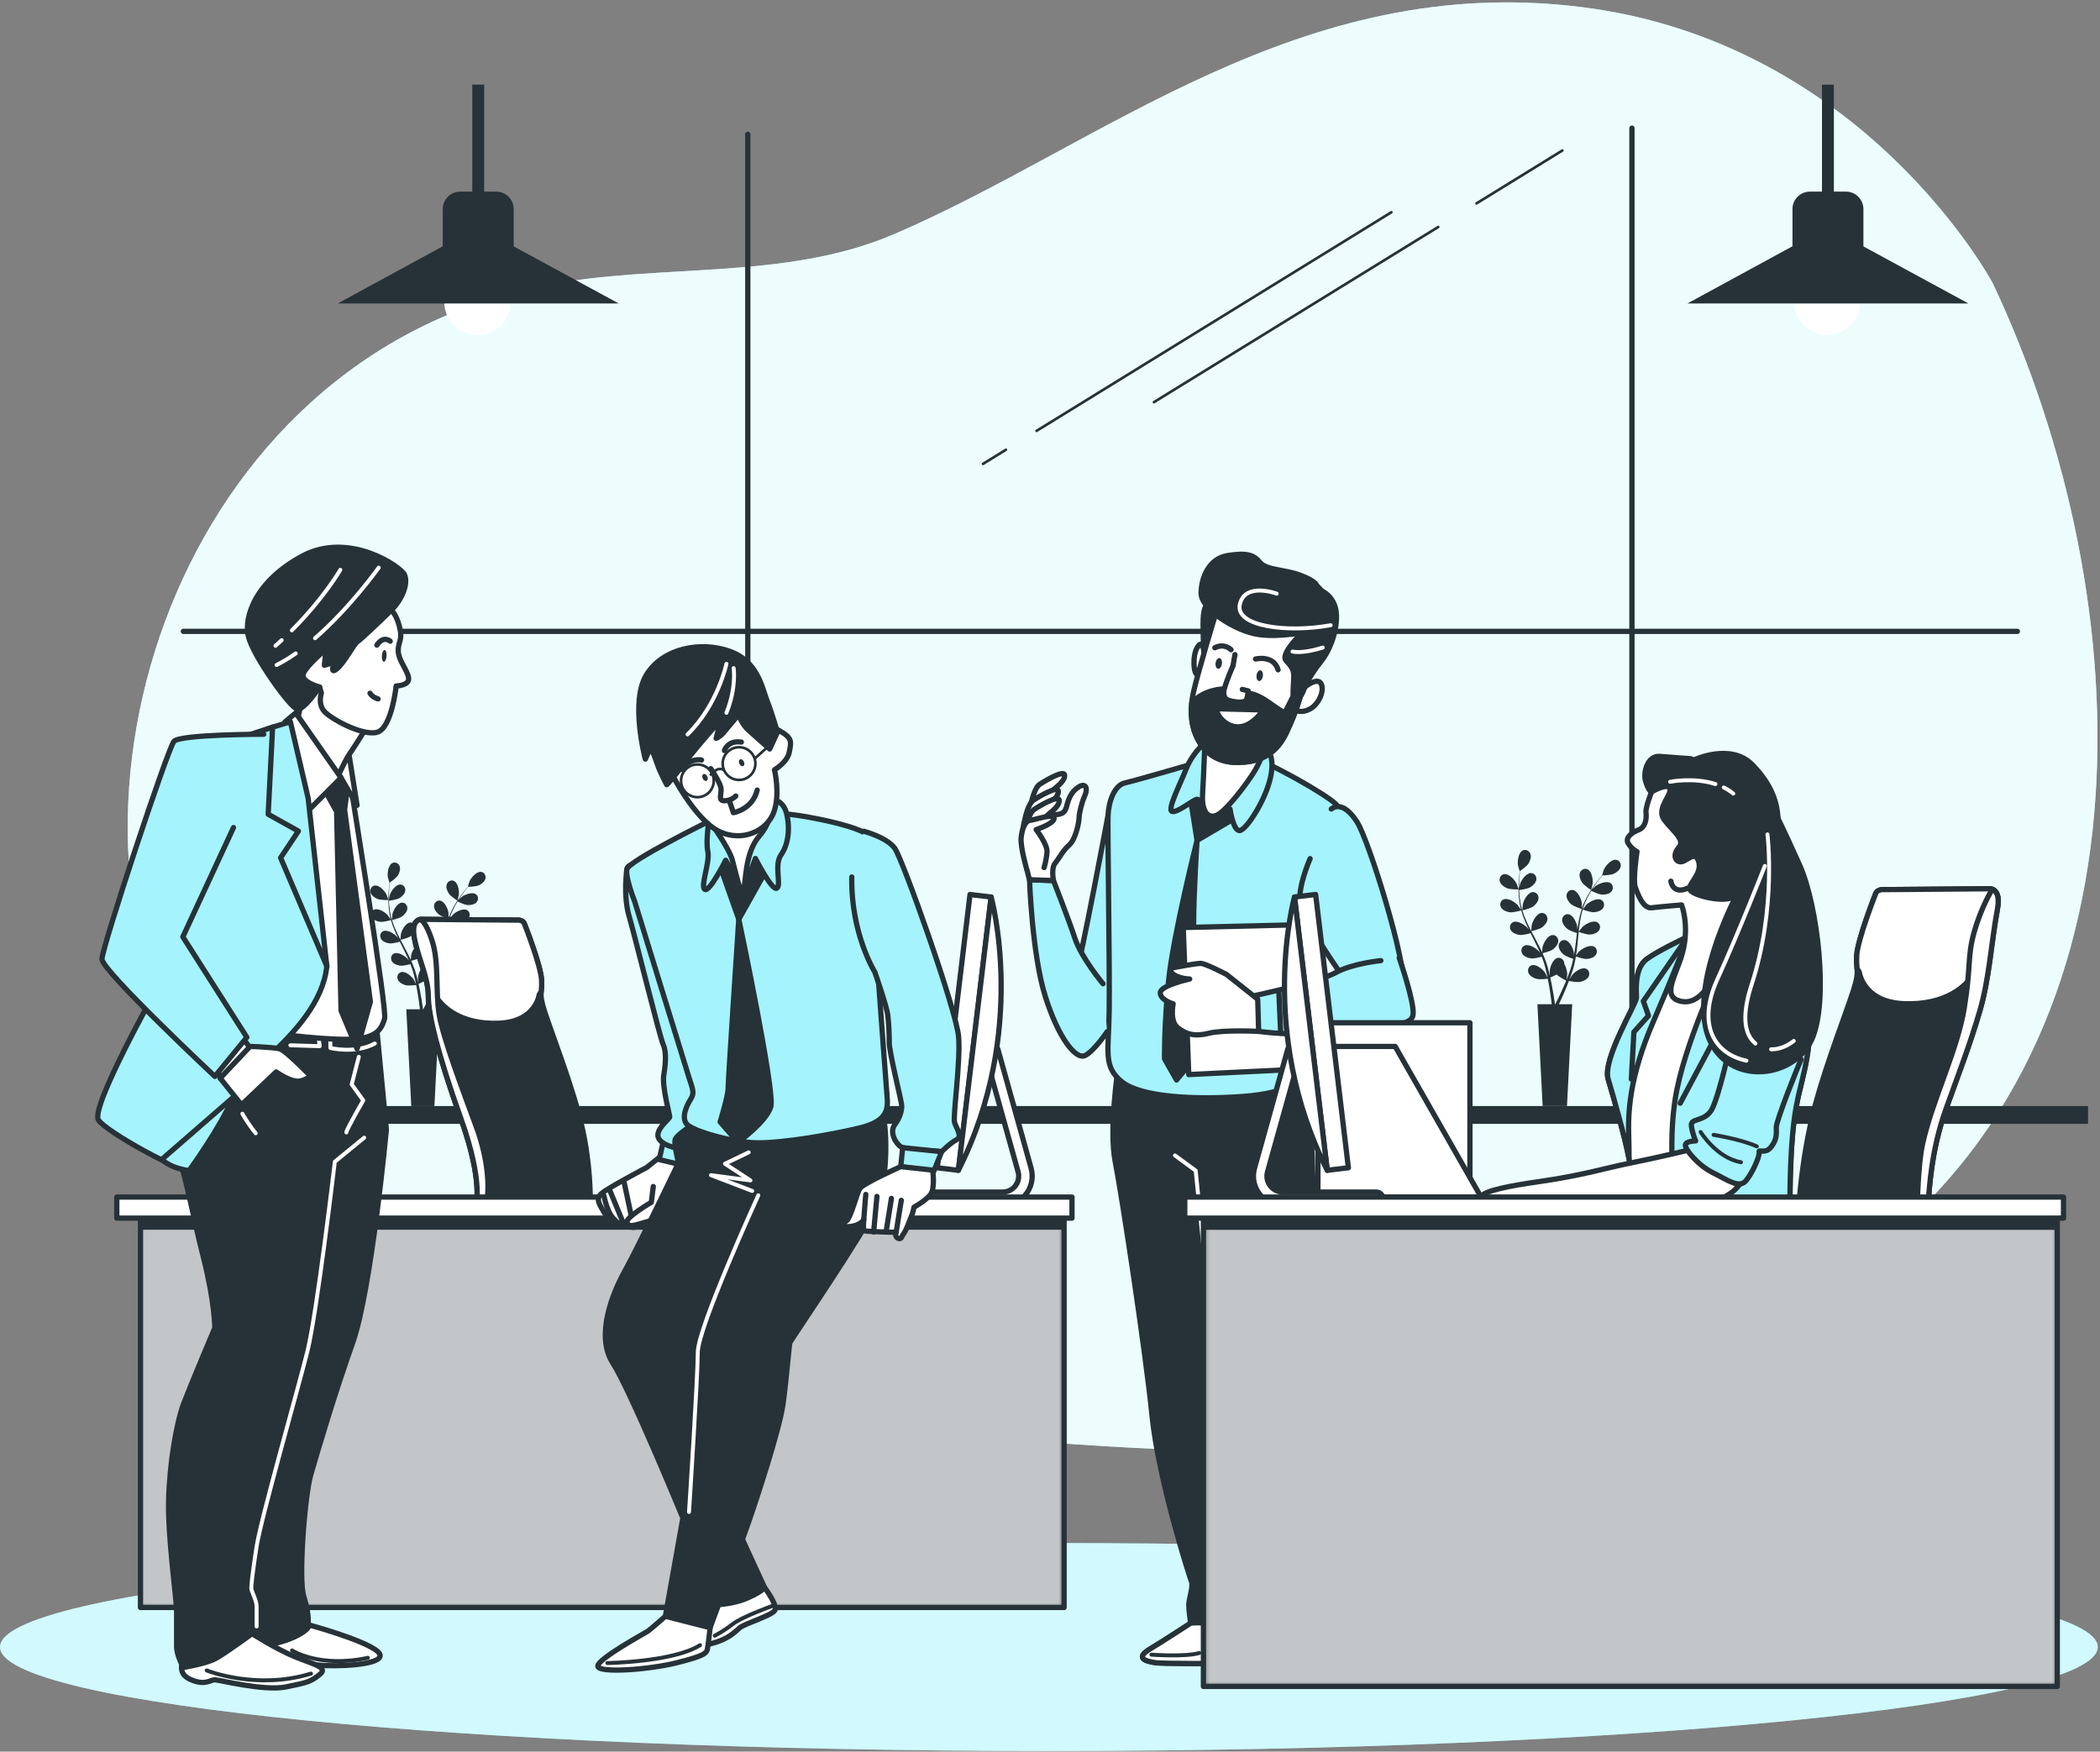 <svg width="374" height="312" viewBox="0 0 374 312" fill="none" xmlns="http://www.w3.org/2000/svg">
    <rect x="0" y="0" width="374" height="312" fill="#808080" stroke="none"/>
    <path
        d="M354.905 50.458C354.905 50.458 332.102 7.616 281.745 1.269C231.389 -5.078 196.235 25.863 159.18 41.731C139.775 50.041 117.611 46.813 97.011 50.835C31.142 63.695 6.327 144.268 33.765 190.09C57.518 229.758 99.323 250.385 162.981 255.145C226.638 259.906 271.295 265.459 328.301 226.584C385.309 187.71 381.508 106.787 354.905 50.458Z"
        fill="#A5F3FC" />
    <path opacity="0.8"
        d="M354.905 50.458C354.905 50.458 332.102 7.616 281.745 1.269C231.389 -5.078 196.235 25.863 159.18 41.731C139.775 50.041 117.611 46.813 97.011 50.835C31.142 63.695 6.327 144.268 33.765 190.09C57.518 229.758 99.323 250.385 162.981 255.145C226.638 259.906 271.295 265.459 328.301 226.584C385.309 187.71 381.508 106.787 354.905 50.458Z"
        fill="white" />
    <path
        d="M186.8 311.895C289.967 311.895 373.6 303.601 373.6 293.369C373.6 283.138 289.967 274.844 186.8 274.844C83.633 274.844 0 283.138 0 293.369C0 303.601 83.633 311.895 186.8 311.895Z"
        fill="#A5F3FC" />
    <path opacity="0.5"
        d="M186.8 311.895C289.967 311.895 373.6 303.601 373.6 293.369C373.6 283.138 289.967 274.844 186.8 274.844C83.633 274.844 0 283.138 0 293.369C0 303.601 83.633 311.895 186.8 311.895Z"
        fill="white" />
    <path d="M371.87 197.007H23.206V200.182H371.87V197.007Z" fill="#263238" />
    <path
        d="M268.348 158.191C268.954 158.456 270.44 158.423 270.44 158.423C270.455 158.423 270.121 157.451 270.093 157.393C269.768 156.711 268.738 155.587 267.9 155.7C267.296 155.782 266.961 156.386 267.096 156.954C267.235 157.534 267.83 157.965 268.348 158.191Z"
        fill="#263238" />
    <path
        d="M287.79 153.138C286.949 153.047 285.95 154.2 285.643 154.89C285.617 154.95 285.308 155.929 285.324 155.929C285.324 155.929 285.338 155.929 285.342 155.929C285.183 156.11 285.014 156.305 284.835 156.523C284.506 156.927 284.139 157.386 283.771 157.914C283.404 158.44 283.018 159.022 282.669 159.67C282.317 160.321 281.98 161.023 281.727 161.79C281.724 161.799 281.722 161.808 281.719 161.817C281.724 161.57 281.713 160.876 281.706 160.824C281.609 160.075 280.982 158.685 280.149 158.531C279.551 158.421 279.044 158.89 278.996 159.472C278.947 160.068 279.378 160.663 279.799 161.039C280.273 161.462 281.59 161.873 281.695 161.905C281.461 162.638 281.279 163.411 281.138 164.202C281.058 164.655 280.99 165.112 280.928 165.573C280.926 165.358 280.921 165.167 280.917 165.14C280.82 164.391 280.193 163.001 279.361 162.847C278.762 162.737 278.255 163.206 278.207 163.788C278.159 164.384 278.59 164.979 279.011 165.355C279.438 165.736 280.553 166.108 280.85 166.203C280.828 166.38 280.804 166.556 280.783 166.733C280.682 167.582 280.584 168.429 280.463 169.257C280.421 169.55 280.368 169.835 280.316 170.122C280.314 169.931 280.309 169.771 280.306 169.747C280.209 168.998 279.582 167.608 278.75 167.454C278.151 167.344 277.643 167.812 277.595 168.395C277.547 168.99 277.978 169.586 278.399 169.961C278.805 170.325 279.833 170.678 280.184 170.793C280.122 171.084 280.061 171.377 279.988 171.656C279.934 171.846 279.895 172.032 279.83 172.22C279.77 172.408 279.71 172.592 279.651 172.776C279.523 173.125 279.395 173.486 279.263 173.824C279.173 174.059 279.082 174.282 278.992 174.506C279.038 174.217 279.116 173.647 279.117 173.598C279.128 173.097 278.95 172.281 278.595 171.707C278.597 171.633 278.594 171.559 278.581 171.486C278.489 170.909 277.947 170.481 277.357 170.637C276.54 170.855 276.022 172.289 275.983 173.043C275.981 173.087 276.01 173.573 276.034 173.879C275.993 173.701 275.955 173.529 275.91 173.346C275.824 172.984 275.728 172.626 275.626 172.241C275.571 172.056 275.514 171.87 275.458 171.682C275.405 171.495 275.325 171.303 275.26 171.11C275.098 170.669 274.913 170.228 274.716 169.79C275.032 169.714 276.152 169.429 276.601 169.084C277.048 168.741 277.523 168.179 277.519 167.583C277.515 166.998 277.043 166.493 276.438 166.558C275.597 166.649 274.868 167.988 274.715 168.728C274.706 168.774 274.656 169.317 274.635 169.615C274.515 169.352 274.396 169.09 274.265 168.827C273.889 168.071 273.485 167.316 273.086 166.562C272.963 166.331 272.844 166.1 272.724 165.868C272.837 165.843 274.175 165.532 274.679 165.146C275.126 164.803 275.601 164.24 275.596 163.643C275.592 163.059 275.121 162.553 274.516 162.619C273.675 162.71 272.946 164.049 272.793 164.789C272.782 164.844 272.711 165.626 272.703 165.825C272.438 165.315 272.179 164.805 271.944 164.292C271.618 163.583 271.338 162.871 271.118 162.16C271.17 162.148 272.568 161.831 273.084 161.435C273.531 161.092 274.007 160.53 274.002 159.934C273.998 159.349 273.527 158.843 272.921 158.909C272.081 159 271.351 160.339 271.199 161.079C271.186 161.137 271.111 161.978 271.109 162.13C271.095 162.088 271.078 162.046 271.065 162.004C270.84 161.242 270.717 160.476 270.637 159.754C270.59 159.334 270.569 158.93 270.557 158.536C270.823 158.503 272.038 158.342 272.542 158.036C273.024 157.744 273.558 157.238 273.619 156.645C273.679 156.064 273.266 155.509 272.657 155.508C271.812 155.506 270.939 156.757 270.706 157.475C270.694 157.514 270.609 157.926 270.552 158.226C270.549 158.048 270.542 157.865 270.543 157.694C270.544 157.055 270.585 156.469 270.625 155.951C270.65 155.657 270.678 155.391 270.708 155.142C270.953 154.973 271.931 154.284 272.232 153.791C272.526 153.309 272.766 152.614 272.546 152.059C272.332 151.515 271.71 151.213 271.169 151.492C270.418 151.88 270.22 153.393 270.344 154.137C270.355 154.202 270.638 155.189 270.651 155.181C270.651 155.181 270.663 155.172 270.666 155.17C270.633 155.408 270.601 155.665 270.571 155.945C270.519 156.464 270.466 157.05 270.451 157.692C270.434 158.333 270.434 159.03 270.5 159.765C270.566 160.501 270.672 161.273 270.885 162.053C270.887 162.061 270.891 162.07 270.893 162.079C270.76 161.87 270.368 161.298 270.333 161.258C269.84 160.687 268.549 159.874 267.771 160.204C267.21 160.442 267.046 161.114 267.328 161.626C267.615 162.149 268.303 162.408 268.862 162.489C269.492 162.581 270.816 162.197 270.921 162.166C271.13 162.907 271.405 163.652 271.724 164.389C271.906 164.811 272.103 165.23 272.305 165.648C272.185 165.471 272.075 165.313 272.058 165.293C271.564 164.722 270.273 163.908 269.496 164.239C268.935 164.477 268.771 165.148 269.052 165.661C269.34 166.184 270.028 166.443 270.587 166.524C271.153 166.607 272.289 166.302 272.589 166.217C272.668 166.376 272.745 166.537 272.826 166.696C273.209 167.46 273.595 168.22 273.951 168.978C274.077 169.245 274.19 169.512 274.306 169.78C274.198 169.622 274.106 169.491 274.09 169.472C273.596 168.901 272.305 168.088 271.528 168.419C270.967 168.657 270.803 169.328 271.084 169.84C271.372 170.363 272.06 170.622 272.619 170.704C273.159 170.782 274.21 170.511 274.566 170.411C274.676 170.689 274.785 170.966 274.879 171.24C274.939 171.428 275.009 171.605 275.058 171.797C275.111 171.987 275.163 172.174 275.215 172.36C275.301 172.721 275.393 173.094 275.469 173.448C275.523 173.694 275.571 173.93 275.62 174.167C275.498 173.9 275.248 173.381 275.222 173.341C274.82 172.702 273.668 171.703 272.849 171.912C272.259 172.063 271.994 172.701 272.196 173.25C272.401 173.811 273.042 174.171 273.581 174.336C274.175 174.517 275.489 174.352 275.653 174.329C275.732 174.722 275.805 175.105 275.868 175.467C276.089 176.723 276.226 177.777 276.311 178.515C276.326 178.646 276.339 178.763 276.351 178.873H273.806L274.736 197.004H279.073L280.001 178.873H277.63C277.648 178.836 277.664 178.803 277.683 178.764C278.008 178.087 278.459 177.113 278.946 175.921C279.101 175.545 279.259 175.139 279.417 174.722C279.577 174.755 280.878 175.019 281.485 174.882C282.035 174.757 282.702 174.446 282.947 173.903C283.188 173.37 282.973 172.713 282.395 172.519C281.594 172.25 280.37 173.16 279.922 173.768C279.895 173.803 279.652 174.224 279.503 174.492C279.567 174.322 279.63 174.156 279.694 173.979C279.822 173.631 279.94 173.279 280.067 172.901C280.122 172.716 280.178 172.529 280.235 172.341C280.295 172.155 280.334 171.952 280.386 171.755C280.494 171.298 280.583 170.828 280.661 170.354C280.967 170.466 282.058 170.845 282.623 170.805C283.185 170.766 283.891 170.558 284.217 170.058C284.536 169.569 284.423 168.886 283.881 168.607C283.129 168.219 281.782 168.934 281.246 169.466C281.212 169.499 280.871 169.925 280.688 170.162C280.733 169.876 280.779 169.591 280.816 169.301C280.92 168.462 281 167.611 281.082 166.761C281.107 166.5 281.136 166.241 281.163 165.982C281.271 166.022 282.558 166.502 283.191 166.457C283.753 166.418 284.459 166.21 284.785 165.711C285.104 165.222 284.991 164.539 284.449 164.26C283.697 163.872 282.35 164.587 281.815 165.119C281.775 165.16 281.285 165.773 281.168 165.934C281.228 165.363 281.294 164.794 281.381 164.237C281.5 163.466 281.66 162.717 281.868 162.003C281.919 162.023 283.26 162.528 283.908 162.483C284.47 162.444 285.176 162.236 285.502 161.736C285.821 161.247 285.708 160.564 285.166 160.285C284.414 159.897 283.067 160.612 282.532 161.144C282.49 161.187 281.963 161.846 281.876 161.972C281.888 161.93 281.897 161.884 281.91 161.842C282.142 161.083 282.462 160.376 282.794 159.728C282.987 159.351 283.192 159.003 283.399 158.668C283.639 158.788 284.742 159.323 285.331 159.348C285.894 159.37 286.619 159.243 286.997 158.781C287.368 158.329 287.33 157.639 286.823 157.302C286.118 156.834 284.701 157.396 284.11 157.867C284.079 157.892 283.78 158.189 283.567 158.408C283.662 158.258 283.758 158.101 283.853 157.96C284.206 157.427 284.563 156.96 284.883 156.551C285.066 156.319 285.236 156.113 285.398 155.922C285.695 155.916 286.891 155.881 287.415 155.635C287.925 155.395 288.509 154.948 288.633 154.364C288.748 153.799 288.396 153.204 287.79 153.138ZM278.481 175.727C277.973 176.897 277.505 177.851 277.17 178.514C277.102 178.648 277.041 178.765 276.984 178.875H276.928C276.911 178.745 276.893 178.604 276.871 178.446C276.769 177.7 276.608 176.639 276.356 175.377C276.278 174.978 276.186 174.553 276.088 174.117C276.187 174.078 276.748 173.851 277.245 173.574C277.678 174.042 278.787 174.591 278.93 174.661C278.779 175.031 278.628 175.39 278.481 175.727Z"
        fill="#263238" />
    <path
        d="M283.361 158.517C283.374 158.526 283.631 157.531 283.64 157.467C283.744 156.719 283.506 155.212 282.744 154.845C282.196 154.58 281.582 154.898 281.382 155.448C281.178 156.008 281.436 156.697 281.743 157.17C282.104 157.726 283.361 158.517 283.361 158.517Z"
        fill="#263238" />
    <path
        d="M67.176 160.1C67.754 160.352 69.165 160.32 69.165 160.32C69.18 160.32 68.862 159.396 68.835 159.34C68.526 158.692 67.547 157.623 66.75 157.73C66.176 157.808 65.857 158.383 65.986 158.923C66.119 159.476 66.685 159.885 67.176 160.1Z"
        fill="#263238" />
    <path
        d="M85.664 155.296C84.864 155.21 83.915 156.306 83.623 156.962C83.597 157.019 83.305 157.951 83.319 157.951C83.319 157.951 83.333 157.951 83.336 157.951C83.185 158.122 83.024 158.309 82.853 158.515C82.54 158.899 82.19 159.336 81.842 159.837C81.492 160.337 81.126 160.891 80.794 161.508C80.459 162.126 80.139 162.794 79.898 163.524C79.895 163.532 79.893 163.541 79.89 163.549C79.895 163.314 79.884 162.655 79.877 162.604C79.784 161.892 79.188 160.57 78.397 160.424C77.827 160.319 77.346 160.765 77.3 161.319C77.254 161.885 77.663 162.451 78.064 162.809C78.514 163.212 79.766 163.602 79.866 163.632C79.643 164.33 79.47 165.065 79.337 165.817C79.26 166.247 79.197 166.683 79.138 167.121C79.135 166.918 79.13 166.735 79.127 166.71C79.034 165.997 78.438 164.676 77.647 164.529C77.078 164.424 76.596 164.871 76.55 165.425C76.504 165.991 76.913 166.557 77.314 166.914C77.72 167.277 78.781 167.63 79.063 167.721C79.042 167.889 79.019 168.056 78.999 168.225C78.902 169.032 78.81 169.837 78.694 170.624C78.654 170.902 78.604 171.174 78.555 171.446C78.552 171.265 78.548 171.112 78.545 171.089C78.453 170.377 77.856 169.056 77.065 168.909C76.496 168.804 76.014 169.25 75.968 169.804C75.922 170.37 76.331 170.937 76.732 171.294C77.119 171.64 78.095 171.975 78.429 172.084C78.37 172.361 78.312 172.639 78.243 172.905C78.191 173.086 78.154 173.263 78.093 173.441C78.035 173.619 77.978 173.795 77.922 173.97C77.801 174.301 77.678 174.644 77.553 174.966C77.466 175.19 77.381 175.402 77.295 175.615C77.338 175.34 77.412 174.798 77.413 174.752C77.424 174.275 77.255 173.5 76.917 172.955C76.919 172.884 76.915 172.814 76.904 172.744C76.816 172.194 76.3 171.788 75.741 171.937C74.964 172.144 74.471 173.508 74.434 174.225C74.433 174.267 74.46 174.729 74.482 175.019C74.443 174.851 74.407 174.686 74.365 174.512C74.284 174.168 74.192 173.828 74.095 173.462C74.043 173.286 73.988 173.109 73.934 172.93C73.884 172.751 73.808 172.569 73.746 172.387C73.593 171.967 73.416 171.548 73.23 171.131C73.531 171.058 74.595 170.788 75.022 170.46C75.448 170.133 75.898 169.599 75.895 169.031C75.891 168.475 75.443 167.995 74.867 168.057C74.068 168.144 73.374 169.417 73.229 170.121C73.22 170.165 73.173 170.682 73.152 170.966C73.038 170.715 72.925 170.465 72.802 170.216C72.445 169.496 72.06 168.779 71.681 168.062C71.564 167.843 71.451 167.622 71.337 167.402C71.445 167.378 72.716 167.083 73.194 166.715C73.62 166.389 74.071 165.855 74.067 165.287C74.063 164.731 73.615 164.25 73.039 164.313C72.239 164.4 71.546 165.673 71.4 166.376C71.389 166.429 71.323 167.172 71.315 167.362C71.063 166.877 70.817 166.392 70.594 165.903C70.284 165.231 70.018 164.553 69.809 163.877C69.859 163.866 71.188 163.564 71.678 163.187C72.103 162.861 72.554 162.327 72.55 161.759C72.547 161.203 72.099 160.722 71.523 160.785C70.724 160.871 70.03 162.145 69.885 162.848C69.874 162.903 69.802 163.703 69.799 163.848C69.787 163.808 69.769 163.767 69.757 163.727C69.543 163.003 69.427 162.274 69.351 161.587C69.306 161.188 69.285 160.804 69.274 160.43C69.527 160.399 70.683 160.245 71.162 159.956C71.62 159.678 72.128 159.196 72.186 158.632C72.243 158.079 71.85 157.552 71.271 157.551C70.467 157.549 69.638 158.739 69.416 159.421C69.404 159.459 69.323 159.85 69.269 160.136C69.266 159.967 69.261 159.792 69.262 159.63C69.263 159.022 69.301 158.465 69.339 157.973C69.363 157.693 69.39 157.441 69.418 157.205C69.651 157.044 70.58 156.388 70.867 155.919C71.147 155.461 71.374 154.8 71.166 154.272C70.962 153.755 70.37 153.468 69.857 153.734C69.143 154.103 68.954 155.541 69.072 156.25C69.083 156.311 69.353 157.25 69.365 157.241C69.365 157.241 69.376 157.234 69.379 157.232C69.348 157.459 69.316 157.702 69.288 157.969C69.239 158.462 69.189 159.019 69.174 159.629C69.159 160.24 69.159 160.902 69.221 161.6C69.283 162.301 69.384 163.034 69.587 163.776C69.59 163.784 69.593 163.793 69.595 163.801C69.469 163.602 69.097 163.059 69.063 163.02C68.593 162.478 67.366 161.705 66.626 162.018C66.093 162.245 65.937 162.884 66.204 163.37C66.478 163.868 67.132 164.113 67.663 164.191C68.261 164.278 69.52 163.913 69.621 163.884C69.819 164.588 70.081 165.296 70.385 165.997C70.558 166.398 70.744 166.797 70.938 167.194C70.822 167.025 70.718 166.876 70.702 166.857C70.233 166.314 69.006 165.541 68.265 165.855C67.732 166.081 67.576 166.719 67.844 167.206C68.117 167.704 68.771 167.95 69.302 168.027C69.841 168.106 70.921 167.816 71.206 167.736C71.281 167.888 71.355 168.04 71.43 168.191C71.795 168.918 72.162 169.64 72.501 170.361C72.62 170.615 72.729 170.869 72.837 171.123C72.735 170.974 72.648 170.848 72.632 170.831C72.162 170.288 70.936 169.515 70.195 169.829C69.662 170.056 69.506 170.694 69.773 171.18C70.047 171.678 70.701 171.924 71.232 172.001C71.745 172.076 72.745 171.818 73.084 171.724C73.188 171.987 73.293 172.252 73.381 172.511C73.437 172.69 73.505 172.859 73.552 173.042C73.602 173.222 73.652 173.4 73.701 173.577C73.783 173.921 73.87 174.274 73.942 174.612C73.994 174.846 74.039 175.07 74.086 175.295C73.969 175.041 73.732 174.549 73.708 174.509C73.326 173.902 72.231 172.952 71.451 173.15C70.89 173.294 70.638 173.901 70.83 174.423C71.025 174.957 71.634 175.299 72.147 175.455C72.711 175.628 73.961 175.47 74.118 175.45C74.193 175.824 74.262 176.187 74.322 176.531C74.532 177.725 74.662 178.727 74.744 179.429C74.758 179.554 74.77 179.665 74.781 179.77H72.361L73.245 197.011H77.368L78.252 179.77H75.998C76.015 179.736 76.031 179.703 76.047 179.667C76.357 179.022 76.786 178.096 77.249 176.963C77.396 176.605 77.546 176.22 77.697 175.824C77.848 175.855 79.086 176.107 79.662 175.976C80.186 175.858 80.819 175.562 81.053 175.046C81.283 174.539 81.078 173.915 80.528 173.731C79.766 173.475 78.603 174.34 78.177 174.918C78.152 174.952 77.92 175.352 77.779 175.607C77.84 175.445 77.9 175.287 77.96 175.12C78.082 174.788 78.194 174.453 78.315 174.094C78.367 173.919 78.421 173.741 78.474 173.562C78.531 173.386 78.569 173.192 78.618 173.005C78.722 172.57 78.805 172.124 78.88 171.672C79.171 171.778 80.208 172.139 80.745 172.101C81.28 172.063 81.951 171.866 82.261 171.391C82.564 170.925 82.456 170.278 81.941 170.012C81.227 169.643 79.946 170.323 79.437 170.829C79.405 170.861 79.081 171.265 78.907 171.491C78.95 171.219 78.993 170.948 79.028 170.672C79.127 169.875 79.202 169.065 79.281 168.257C79.305 168.01 79.332 167.763 79.358 167.517C79.461 167.555 80.684 168.01 81.287 167.968C81.822 167.931 82.493 167.734 82.802 167.259C83.106 166.793 82.997 166.145 82.483 165.879C81.769 165.511 80.487 166.19 79.978 166.696C79.94 166.735 79.474 167.317 79.363 167.472C79.42 166.929 79.483 166.388 79.565 165.858C79.678 165.126 79.83 164.413 80.028 163.734C80.076 163.751 81.352 164.233 81.967 164.19C82.502 164.153 83.174 163.956 83.483 163.481C83.787 163.015 83.678 162.367 83.163 162.101C82.449 161.733 81.168 162.412 80.659 162.918C80.618 162.958 80.118 163.585 80.035 163.706C80.048 163.665 80.055 163.622 80.067 163.582C80.289 162.86 80.592 162.188 80.909 161.572C81.092 161.214 81.287 160.883 81.484 160.564C81.712 160.678 82.761 161.187 83.32 161.21C83.856 161.231 84.544 161.109 84.904 160.671C85.256 160.241 85.22 159.584 84.738 159.265C84.068 158.82 82.72 159.355 82.159 159.802C82.127 159.826 81.844 160.108 81.642 160.316C81.733 160.174 81.825 160.026 81.914 159.891C82.25 159.385 82.59 158.941 82.893 158.552C83.068 158.331 83.23 158.135 83.383 157.954C83.666 157.949 84.803 157.914 85.301 157.681C85.787 157.453 86.341 157.028 86.459 156.473C86.574 155.924 86.239 155.358 85.664 155.296ZM76.812 176.774C76.33 177.886 75.884 178.794 75.565 179.424C75.5 179.55 75.443 179.663 75.389 179.767H75.335C75.319 179.644 75.302 179.509 75.281 179.358C75.183 178.649 75.031 177.641 74.791 176.44C74.718 176.061 74.629 175.657 74.537 175.242C74.63 175.205 75.164 174.989 75.636 174.725C76.047 175.17 77.102 175.692 77.239 175.759C77.095 176.112 76.952 176.453 76.812 176.774Z"
        fill="#263238" />
    <path
        d="M81.451 160.411C81.463 160.418 81.708 159.473 81.717 159.412C81.816 158.7 81.589 157.268 80.865 156.919C80.343 156.667 79.76 156.969 79.57 157.492C79.376 158.026 79.622 158.68 79.913 159.131C80.256 159.659 81.451 160.411 81.451 160.411Z"
        fill="#263238" />
    <path d="M290.642 198.88V22.827" stroke="#263238" stroke-width="0.937"
        stroke-miterlimit="10" stroke-linecap="round" stroke-linejoin="round" />
    <path d="M133.179 198.88V23.923" stroke="#263238" stroke-width="0.937"
        stroke-miterlimit="10" stroke-linecap="round" stroke-linejoin="round" />
    <path d="M32.657 112.458H359.284" stroke="#263238" stroke-width="0.937"
        stroke-miterlimit="10" stroke-linecap="round" stroke-linejoin="round" />
    <path
        d="M91.487 44.358H78.853V37.24C78.853 35.523 80.245 34.131 81.962 34.131H88.378C90.095 34.131 91.487 35.523 91.487 37.24V44.358Z"
        fill="#263238" />
    <path
        d="M90.896 53.781C90.896 57.032 88.26 59.667 85.01 59.667C81.758 59.667 79.123 57.031 79.123 53.781C79.123 50.53 81.758 47.895 85.01 47.895C88.26 47.894 90.896 50.529 90.896 53.781Z"
        fill="white" />
    <path d="M110.203 54.058H60.14L78.917 43.832H91.384L110.203 54.058Z" fill="#263238" />
    <path d="M86.229 15.073H84.112V35.537H86.229V15.073Z" fill="#263238" />
    <path
        d="M331.863 44.357H319.231V37.24C319.231 35.523 320.623 34.131 322.34 34.131H328.755C330.473 34.131 331.864 35.523 331.864 37.24V44.357H331.863Z"
        fill="#263238" />
    <path
        d="M325.383 59.667C328.634 59.667 331.269 57.032 331.269 53.781C331.269 50.53 328.634 47.895 325.383 47.895C322.132 47.895 319.497 50.53 319.497 53.781C319.497 57.032 322.132 59.667 325.383 59.667Z"
        fill="white" />
    <path d="M350.576 54.059H300.514L319.291 43.832H331.758L350.576 54.059Z" fill="#263238" />
    <path d="M326.605 15.072H324.487V35.537H326.605V15.072Z" fill="#263238" />
    <path d="M179.143 80.115L175.07 82.626" stroke="#263238" stroke-width="0.469"
        stroke-miterlimit="10" stroke-linecap="round" stroke-linejoin="round" />
    <path d="M247.801 37.802L184.611 76.743" stroke="#263238" stroke-width="0.469"
        stroke-miterlimit="10" stroke-linecap="round" stroke-linejoin="round" />
    <path d="M256.137 40.432L205.511 71.632" stroke="#263238" stroke-width="0.469"
        stroke-miterlimit="10" stroke-linecap="round" stroke-linejoin="round" />
    <path d="M278.251 26.805L262.961 36.228" stroke="#263238" stroke-width="0.469"
        stroke-miterlimit="10" stroke-linecap="round" stroke-linejoin="round" />
    <path
        d="M199.111 190.421C199.111 190.421 197.475 201.224 198.62 206.954C199.767 212.683 204.022 240.674 205.168 252.132C206.313 263.59 211.879 280.941 212.207 281.76C212.534 282.578 211.716 284.87 211.716 285.852C211.716 286.834 212.043 289.126 212.043 289.126C212.043 289.126 207.296 292.236 204.841 293.709C202.385 295.183 203.532 295.837 205.823 296.165C208.115 296.492 240.526 296.165 240.526 296.165C240.526 296.165 241.344 296.001 240.362 294.529C239.379 293.055 232.668 288.472 232.668 288.472C232.668 288.472 232.504 287.49 232.504 285.198C232.504 282.906 230.54 278.814 230.54 278.814C230.54 278.814 234.141 252.624 233.323 245.749C232.504 238.874 232.176 231.835 233.487 225.616C234.796 219.395 232.832 191.732 233.16 190.423C233.487 189.114 232.832 187.64 232.832 187.64C232.832 187.64 222.52 191.733 213.844 192.388C205.168 193.04 199.111 190.421 199.111 190.421Z"
        fill="#263238" stroke="#263238" stroke-width="0.937" stroke-miterlimit="10"
        stroke-linecap="round" />
    <path
        d="M240.359 294.527C239.377 293.053 232.666 288.47 232.666 288.47C232.666 288.47 232.648 288.356 232.626 288.142C226.623 289.942 221.548 294.162 221.548 294.162C221.548 294.162 222.08 293.451 219.063 290.967C216.046 288.482 212.041 289.124 212.041 289.124C212.041 289.124 207.294 292.234 204.839 293.707C202.384 295.181 203.53 295.835 205.822 296.163C208.113 296.491 240.524 296.163 240.524 296.163C240.524 296.163 241.34 296 240.359 294.527Z"
        fill="white" stroke="#263238" stroke-width="0.937" stroke-miterlimit="10"
        stroke-linecap="round" stroke-linejoin="round" />
    <path d="M205.062 294.727C205.062 294.727 211.083 295.167 213.58 294.434" stroke="#263238"
        stroke-width="0.703" stroke-miterlimit="10" stroke-linecap="round"
        stroke-linejoin="round" />
    <path
        d="M197.338 145.228C197.338 145.228 192.616 170.521 191.439 174.345C190.263 178.169 190.704 186.994 194.233 185.965C197.763 184.935 198.939 179.641 199.234 178.169C199.528 176.699 199.822 150.96 199.822 146.549C199.822 142.135 197.338 145.228 197.338 145.228Z"
        fill="#A5F3FC" stroke="#263238" stroke-width="0.937" stroke-miterlimit="10"
        stroke-linecap="round" stroke-linejoin="round" />
    <path
        d="M214.407 135.475C214.407 135.475 202.318 139.031 200.387 139.437C198.458 139.844 197.442 142.789 197.339 145.227C197.238 147.665 197.644 172.555 197.543 179.971C197.442 187.388 196.426 189.927 199.778 192.67C203.131 195.412 212.579 195.921 221.214 195.311C229.849 194.702 233.709 192.061 233.709 188.2C233.709 184.34 233.1 166.053 233.1 166.053C233.1 166.053 234.014 155.386 236.148 150.815C238.281 146.243 239.501 144.821 237.875 143.196C236.25 141.571 226.192 135.781 222.231 134.662C218.267 133.545 214.407 135.475 214.407 135.475Z"
        fill="#A5F3FC" stroke="#263238" stroke-width="0.937" stroke-miterlimit="10"
        stroke-linecap="round" stroke-linejoin="round" />
    <path
        d="M212.07 142.587L213.188 149.698L221.315 144.923L217.759 139.133C217.759 139.133 212.781 140.656 212.07 142.587Z"
        fill="#263238" stroke="#263238" stroke-width="0.937" stroke-miterlimit="10"
        stroke-linecap="round" stroke-linejoin="round" />
    <path
        d="M215.047 131.792C215.047 131.792 212.428 133.975 211.293 136.857C210.158 139.739 207.799 144.28 208.76 144.542C209.721 144.803 212.603 142.359 213.214 142.359C213.825 142.359 215.048 145.328 215.397 145.416C215.747 145.503 219.064 144.105 219.064 144.105C219.064 144.105 219.588 147.86 220.723 147.948C221.858 148.035 225.701 142.185 226.399 137.818C227.098 133.451 224.828 132.753 224.391 132.666C223.955 132.578 218.802 130.308 215.047 131.792Z"
        fill="#A5F3FC" stroke="#263238" stroke-width="0.937" stroke-miterlimit="10"
        stroke-linecap="round" stroke-linejoin="round" />
    <path
        d="M214.438 117.558C214.438 117.558 214.264 113.541 214.264 111.095C214.264 108.65 214.613 107.341 216.098 106.817C217.583 106.293 218.019 108.563 217.932 109.786C217.844 111.008 214.438 117.558 214.438 117.558Z"
        fill="#263238" stroke="#263238" stroke-width="0.937" stroke-miterlimit="10"
        stroke-linecap="round" stroke-linejoin="round" />
    <path
        d="M214.437 116.597C214.437 116.597 214.35 113.628 213.302 115.199C212.254 116.771 212.604 120.439 213.302 120.09C214 119.741 214.437 116.597 214.437 116.597Z"
        fill="white" stroke="#263238" stroke-width="0.937" stroke-miterlimit="10"
        stroke-linecap="round" stroke-linejoin="round" />
    <path
        d="M214.611 131.617C214.611 131.617 214.348 138.69 214.174 141.485C214 144.28 214.96 145.852 216.619 145.24C218.278 144.629 222.296 139.301 223.519 137.206C224.741 135.11 225.527 132.665 225.527 132.665C225.527 132.665 219.502 134.499 214.611 131.617Z"
        fill="white" stroke="#263238" stroke-width="0.937" stroke-miterlimit="10"
        stroke-linecap="round" stroke-linejoin="round" />
    <path
        d="M216.62 108.912C216.62 108.912 213.476 119.304 212.603 123.059C211.729 126.813 212.166 129.958 213.738 132.402C215.31 134.848 217.842 135.896 220.637 135.808C223.432 135.721 226.924 135.022 229.021 130.656C231.117 126.289 231.466 124.107 231.903 123.233C232.34 122.36 233.912 117.818 234.785 114.937C235.659 112.055 233.933 108.591 230.594 106.641C229.563 106.041 222.735 101.728 216.62 108.912Z"
        fill="white" stroke="#263238" stroke-width="0.937" stroke-miterlimit="10"
        stroke-linecap="round" stroke-linejoin="round" />
    <path
        d="M232.513 122.273C232.513 122.273 234.696 120.527 235.307 121.836C235.918 123.146 234.783 125.504 233.298 126.29C231.814 127.077 230.853 126.552 230.853 126.552C230.853 126.552 231.552 123.234 232.513 122.273Z"
        fill="white" stroke="#263238" stroke-width="0.937" stroke-miterlimit="10"
        stroke-linecap="round" stroke-linejoin="round" />
    <path
        d="M235.396 105.244L234.435 104.196C234.435 104.196 234.348 103.498 231.553 102.45C228.758 101.402 225.528 101.576 224.393 100.179C223.257 98.781 221.947 98.433 218.629 98.957C215.31 99.481 213.914 102.887 213.914 105.681C213.914 108.475 219.94 112.405 224.131 113.016C228.323 113.627 232.427 112.318 231.554 113.103C230.681 113.889 228.148 116.683 229.022 117.644C229.895 118.605 230.419 119.216 230.419 120.351C230.419 121.129 230.255 122.931 230.293 124.017C229.958 124.704 229.059 126.531 228.847 126.813C228.586 127.163 226.141 125.067 224.656 124.281C223.171 123.494 222.386 123.494 222.386 123.494C222.386 123.494 222.299 124.805 221.688 124.979C221.076 125.153 218.981 125.153 218.369 124.542C217.758 123.931 217.932 122.708 217.932 122.708C217.932 122.708 214.514 122.717 212.257 125.176C211.96 128.005 212.474 130.433 213.74 132.401C215.311 134.847 217.844 135.895 220.639 135.807C223.434 135.72 226.926 135.021 229.023 130.655C230.657 127.25 231.227 125.184 231.607 124.021C231.853 123.66 232.086 123.211 232.253 122.708C232.69 121.398 234.262 119.041 235.397 117.643C236.532 116.246 238.104 112.928 238.017 109.609C237.929 106.292 235.396 105.244 235.396 105.244Z"
        fill="#263238" stroke="#263238" stroke-width="0.937" stroke-miterlimit="10"
        stroke-linecap="round" stroke-linejoin="round" />
    <path
        d="M227.377 105.743C227.377 105.743 221.754 103.634 220.817 107.617C219.879 111.601 229.252 112.772 236.984 111.366"
        stroke="white" stroke-width="0.703" stroke-miterlimit="10" stroke-linecap="round"
        stroke-linejoin="round" />
    <path d="M230.188 116.053C230.188 116.053 231.829 116.521 235.578 115.35" stroke="white"
        stroke-width="0.703" stroke-miterlimit="10" stroke-linecap="round"
        stroke-linejoin="round" />
    <path
        d="M219.938 116.597L219.588 118.606C219.588 118.606 217.318 123.671 217.929 124.282C218.54 124.893 221.772 125.592 222.033 124.543C222.296 123.495 222.296 123.059 222.296 123.059L221.248 122.797"
        stroke="#263238" stroke-width="0.937" stroke-miterlimit="10" stroke-linecap="round"
        stroke-linejoin="round" />
    <path d="M223.604 117.383C223.604 117.383 226.834 116.596 227.621 119.304" stroke="#263238"
        stroke-width="0.937" stroke-miterlimit="10" stroke-linecap="round"
        stroke-linejoin="round" />
    <path d="M219.239 115.724C219.239 115.724 218.104 114.501 216.356 115.374" stroke="#263238"
        stroke-width="0.937" stroke-miterlimit="10" stroke-linecap="round"
        stroke-linejoin="round" />
    <path
        d="M224.91 120.429C224.838 120.955 224.527 121.347 224.217 121.303C223.907 121.261 223.713 120.8 223.785 120.274C223.857 119.749 224.168 119.357 224.478 119.4C224.788 119.443 224.982 119.904 224.91 120.429Z"
        fill="#263238" />
    <path
        d="M217.617 118.246C217.545 118.772 217.235 119.164 216.925 119.121C216.614 119.078 216.42 118.617 216.493 118.091C216.565 117.566 216.875 117.174 217.185 117.217C217.496 117.26 217.69 117.72 217.617 118.246Z"
        fill="#263238" />
    <path d="M224.041 126.902C220.385 131.237 217.472 127.655 217.229 126.727L224.041 126.902Z"
        fill="white" />
    <path
        d="M213.189 149.698C213.189 149.698 208.922 166.663 208.109 174.79C207.297 182.917 207.398 188.606 207.398 188.606L209.531 192.365L212.681 188.606C212.681 188.606 212.579 170.524 212.579 164.733C212.578 158.942 213.189 149.698 213.189 149.698Z"
        fill="#263238" stroke="#263238" stroke-width="0.937" stroke-miterlimit="10"
        stroke-linecap="round" stroke-linejoin="round" />
    <path
        d="M233.324 152.936C233.324 152.936 230.705 158.829 231.688 161.776C232.67 164.722 241.018 176.999 241.836 177.49C242.655 177.981 249.038 179.454 249.858 175.689C250.676 171.924 243.801 149.663 241.673 146.389C239.546 143.115 237.908 143.443 237.09 144.098"
        fill="#A5F3FC" />
    <path
        d="M233.324 152.936C233.324 152.936 230.705 158.829 231.688 161.776C232.67 164.722 241.018 176.999 241.836 177.49C242.655 177.981 249.038 179.454 249.858 175.689C250.676 171.924 243.801 149.663 241.673 146.389C239.546 143.115 237.908 143.443 237.09 144.098"
        stroke="#263238" stroke-width="0.937" stroke-miterlimit="10" stroke-linecap="round"
        stroke-linejoin="round" />
    <path d="M210.732 165.213L211.714 191.403L231.684 190.421L231.193 164.721L210.732 165.213Z"
        fill="white" stroke="#263238" stroke-width="0.937" stroke-miterlimit="10"
        stroke-linecap="round" stroke-linejoin="round" />
    <path
        d="M245.925 171.106C245.925 171.106 240.85 171.597 237.903 173.233C234.957 174.87 223.499 177.326 223.499 177.326L224.154 183.709C224.154 183.709 232.338 184.856 239.704 183.709C247.07 182.563 251.326 182.891 251.653 180.763C251.98 178.635 249.198 170.614 249.198 170.614"
        fill="#A5F3FC" />
    <path
        d="M245.925 171.106C245.925 171.106 240.85 171.597 237.903 173.233C234.957 174.87 223.499 177.326 223.499 177.326L224.154 183.709C224.154 183.709 232.338 184.856 239.704 183.709C247.07 182.563 251.326 182.891 251.653 180.763C251.98 178.635 249.198 170.614 249.198 170.614"
        stroke="#263238" stroke-width="0.937" stroke-miterlimit="10" stroke-linecap="round"
        stroke-linejoin="round" />
    <path d="M227.757 176.671L228.084 184.037" stroke="#263238" stroke-width="0.937"
        stroke-miterlimit="10" stroke-linecap="round" stroke-linejoin="round" />
    <path
        d="M223.993 177.981L218.427 173.562C218.427 173.562 214.662 171.597 213.844 171.597C213.026 171.597 209.425 172.252 208.77 172.415C208.115 172.579 208.443 173.398 209.588 173.889C210.733 174.38 211.88 174.38 211.88 174.38C211.88 174.38 206.641 175.526 206.641 176.836C206.641 178.145 208.933 178.8 208.933 178.8C208.933 178.8 208.278 181.91 209.751 183.056C211.224 184.203 212.698 184.693 215.317 184.039C217.935 183.384 224.156 183.711 224.156 183.711L223.993 177.981Z"
        fill="white" stroke="#263238" stroke-width="0.937" stroke-miterlimit="10"
        stroke-linecap="round" stroke-linejoin="round" />
    <path
        d="M196.442 175.227C196.442 175.227 192.618 170.667 191.442 167.139C190.266 163.609 187.618 156.844 187.618 156.844L183.353 156.697C183.353 156.697 183.794 169.934 186.147 177.434C188.5 184.935 191.588 188.759 193.206 188.023C194.824 187.287 197.177 183.757 197.177 183.757"
        fill="#A5F3FC" />
    <path
        d="M196.442 175.227C196.442 175.227 192.618 170.667 191.442 167.139C190.266 163.609 187.618 156.844 187.618 156.844L183.353 156.697C183.353 156.697 183.794 169.934 186.147 177.434C188.5 184.935 191.588 188.759 193.206 188.023C194.824 187.287 197.177 183.757 197.177 183.757"
        stroke="#263238" stroke-width="0.937" stroke-miterlimit="10" stroke-linecap="round"
        stroke-linejoin="round" />
    <path
        d="M192.029 140.223C190.705 141.106 190.264 142.429 189.969 143.605C189.675 144.782 189.087 145.223 187.175 145.076C186.368 145.014 185.775 145.153 185.255 145.558C185.182 145.222 185.128 144.877 185.128 144.57C185.128 143.529 186.913 141.222 187.731 140.553C188.549 139.884 189.74 138.916 189.591 138.023C189.442 137.131 186.094 139.064 185.128 139.734C184.16 140.404 183.64 143.156 183.64 143.156C183.071 145.069 183.15 147.266 183.5 148.356C183.403 148.581 183.308 148.795 183.205 149.048C181.882 152.284 183.352 156.696 183.352 156.696L187.618 156.843C187.618 156.843 187.176 154.637 187.912 153.755C188.648 152.872 189.236 151.549 190.413 150.52C191.589 149.49 192.178 146.401 192.178 145.666C192.178 144.931 192.619 143.019 193.207 141.695C193.794 140.37 193.352 139.341 192.029 140.223Z"
        fill="white" stroke="#263238" stroke-width="0.937" stroke-miterlimit="10"
        stroke-linecap="round" stroke-linejoin="round" />
    <path
        d="M182.523 145.984C182.523 145.984 183.045 143.231 184.011 142.562C184.978 141.892 188.326 139.958 188.474 140.85C188.623 141.742 187.433 142.71 186.615 143.38C185.796 144.049 184.011 146.356 184.011 147.397C184.011 148.438 184.606 149.927 184.606 149.927C184.606 149.927 183.714 151.638 182.97 151.861C182.226 152.084 181.705 148.736 182.523 145.984Z"
        fill="white" stroke="#263238" stroke-width="0.937" stroke-miterlimit="10"
        stroke-linecap="round" stroke-linejoin="round" />
    <path
        d="M182.673 147.62C182.673 147.62 183.194 144.867 184.161 144.198C185.128 143.529 188.476 141.594 188.624 142.487C188.773 143.379 187.583 144.346 186.765 145.016C185.946 145.685 184.161 147.992 184.161 149.033C184.161 150.075 184.756 151.563 184.756 151.563C184.756 151.563 183.864 153.275 183.12 153.498C182.375 153.721 181.854 150.373 182.673 147.62Z"
        fill="white" stroke="#263238" stroke-width="0.937" stroke-miterlimit="10"
        stroke-linecap="round" stroke-linejoin="round" />
    <path
        d="M182.896 154.985C182.896 154.985 181.706 150.893 181.855 149.256C182.004 147.62 182.599 146.206 183.417 146.132C184.235 146.057 187.732 144.792 187.732 145.759C187.732 146.727 184.533 147.768 184.533 147.768C184.533 147.768 186.542 150.372 186.468 151.711C186.394 153.05 185.947 154.538 185.947 154.538"
        fill="white" />
    <path
        d="M182.896 154.985C182.896 154.985 181.706 150.893 181.855 149.256C182.004 147.62 182.599 146.206 183.417 146.132C184.235 146.057 187.732 144.792 187.732 145.759C187.732 146.727 184.533 147.768 184.533 147.768C184.533 147.768 186.542 150.372 186.468 151.711C186.394 153.05 185.947 154.538 185.947 154.538"
        stroke="#263238" stroke-width="0.937" stroke-miterlimit="10" stroke-linecap="round"
        stroke-linejoin="round" />
    <path d="M209.26 205.807L212.944 208.509L221.537 292.972" stroke="white" stroke-width="0.703"
        stroke-miterlimit="10" stroke-linecap="round" stroke-linejoin="round" />
    <path
        d="M93.408 164.583C93.408 164.583 96.308 171.901 96.446 174.526C96.584 177.149 95.894 176.735 96.998 180.187C98.103 183.639 101.279 191.786 103.074 198.414C104.868 205.042 105.145 210.841 105.145 214.984H84.709C84.709 214.984 86.228 210.841 82.085 199.242C77.942 187.643 76.285 180.739 76.285 177.425C76.285 174.111 74.49 170.796 73.8 167.068C73.109 163.339 75.319 163.754 75.319 163.754L92.028 163.891C92.028 163.891 93.132 163.755 93.408 164.583Z"
        fill="#263238" stroke="#263238" stroke-width="0.937" stroke-miterlimit="10"
        stroke-linecap="round" stroke-linejoin="round" />
    <path
        d="M73.684 165.409C73.849 163.481 75.32 163.755 75.32 163.755L92.029 163.892C92.029 163.892 93.134 163.755 93.409 164.583C93.409 164.583 96.309 171.901 96.447 174.526C96.501 175.54 96.43 176.1 96.388 176.606L96.033 177.15C96.033 177.15 95.481 181.983 88.852 182.259C82.224 182.536 78.496 179.497 77.115 176.598C75.734 173.698 75.181 169.003 74.077 166.242C73.966 165.963 73.83 165.685 73.684 165.409Z"
        fill="white" stroke="#263238" stroke-width="0.937" stroke-miterlimit="10"
        stroke-linecap="round" stroke-linejoin="round" />
    <path
        d="M76.285 177.427C76.285 174.113 74.49 170.799 73.8 167.07C73.323 164.494 74.23 163.896 74.836 163.773C75.076 163.852 75.926 164.358 76.976 167.623C78.219 171.489 77.528 176.599 78.219 180.741C78.91 184.884 82.362 193.997 84.847 200.763C86.894 206.336 87.346 211.717 86.517 214.986H84.71C84.71 214.986 86.229 210.844 82.086 199.245C77.942 187.645 76.285 180.741 76.285 177.427Z"
        fill="white" stroke="#263238" stroke-width="0.937" stroke-miterlimit="10"
        stroke-linecap="round" stroke-linejoin="round" />
    <path
        d="M178.579 214.735H161.95C161.285 214.735 160.746 214.196 160.746 213.531C160.746 212.867 161.285 212.328 161.95 212.328H178.579C179.377 212.328 180.145 211.988 180.683 211.397C181.344 210.669 181.583 209.668 181.317 208.72L175.418 187.58C175.239 186.94 175.613 186.276 176.253 186.098C176.891 185.918 177.557 186.294 177.735 186.933L183.634 208.073C184.122 209.823 183.684 211.67 182.462 213.015C181.47 214.109 180.054 214.735 178.579 214.735Z"
        fill="white" stroke="#263238" stroke-width="0.937" stroke-miterlimit="10"
        stroke-linecap="round" stroke-linejoin="round" />
    <path d="M176.52 159.779L172.754 159.328L166.92 208.005L170.686 208.457L176.52 159.779Z"
        fill="white" stroke="#263238" stroke-width="0.937" stroke-miterlimit="10"
        stroke-linecap="round" stroke-linejoin="round" />
    <path d="M176.516 159.78C176.516 159.78 183.202 183.646 170.679 208.457L176.516 159.78Z"
        fill="white" stroke="#263238" stroke-width="0.937" stroke-miterlimit="10"
        stroke-linecap="round" stroke-linejoin="round" />
    <path d="M189.51 214.628H25.019V286.329H189.51V214.628Z" fill="#263238" />
    <mask id="mask0_166_2956" style="mask-type:luminance" maskUnits="userSpaceOnUse" x="25" y="214"
        width="165" height="73">
        <path d="M189.509 214.628H25.019V286.329H189.509V214.628Z" fill="white" />
    </mask>
    <g mask="url(#mask0_166_2956)">
        <path opacity="0.72" d="M189.509 214.628H25.019V286.329H189.509V214.628Z" fill="white" />
    </g>
    <path d="M189.51 214.628H25.019V286.329H189.51V214.628Z" stroke="#263238"
        stroke-width="0.937" stroke-miterlimit="10" stroke-linecap="round"
        stroke-linejoin="round" />
    <path d="M189.55 216.662H25.036V219.041H189.55V216.662Z" fill="#263238" />
    <path d="M190.918 213.222H20.804V216.971H190.918V213.222Z" fill="white" stroke="#263238"
        stroke-width="0.937" stroke-miterlimit="10" stroke-linecap="round"
        stroke-linejoin="round" />
    <path
        d="M354.044 158.308L335.56 158.46C335.56 158.46 334.337 158.308 334.032 159.224C334.032 159.224 330.824 167.32 330.671 170.223C330.518 173.126 331.282 172.668 330.06 176.487C328.837 180.306 325.324 189.319 323.338 196.653C320.668 206.509 319.973 216.969 319.803 227.142C319.776 228.774 318.8 242.82 321.341 242.82C323.45 242.82 342.898 245.398 343.133 241.649C344.066 226.705 341.368 212.103 346.558 197.57C348.574 191.926 350.886 185.965 352.596 180.06C354.313 174.131 354.606 168.019 355.724 161.976C356.489 157.849 354.044 158.308 354.044 158.308Z"
        fill="#263238" stroke="#263238" stroke-width="0.937" stroke-miterlimit="10"
        stroke-linecap="round" stroke-linejoin="round" />
    <path
        d="M355.853 160.138C355.671 158.005 354.043 158.308 354.043 158.308L335.558 158.46C335.558 158.46 334.336 158.308 334.03 159.224C334.03 159.224 330.822 167.321 330.669 170.223C330.61 171.346 330.688 171.965 330.735 172.524L331.128 173.126C331.128 173.126 331.739 178.473 339.071 178.779C346.404 179.084 350.528 175.723 352.056 172.515C353.584 169.306 354.195 164.113 355.417 161.058C355.54 160.751 355.692 160.445 355.853 160.138Z"
        fill="white" stroke="#263238" stroke-width="0.937" stroke-miterlimit="10"
        stroke-linecap="round" stroke-linejoin="round" />
    <path
        d="M351.569 166.105C350.329 170.568 351.073 171.807 349.833 179.493C348.593 187.18 344.13 195.857 342.395 203.791C340.659 211.725 341.403 239.742 341.65 240.981C341.745 241.454 341.768 242.213 341.759 242.973C342.591 242.662 343.096 242.232 343.132 241.647C344.066 226.703 341.367 212.101 346.558 197.567C348.574 191.923 350.885 185.962 352.596 180.057C354.313 174.128 354.605 168.016 355.724 161.973C356.193 159.439 355.452 158.637 354.81 158.394L354.792 158.418C354.792 158.418 352.808 161.642 351.569 166.105Z"
        fill="white" stroke="#263238" stroke-width="0.937" stroke-miterlimit="10"
        stroke-linecap="round" stroke-linejoin="round" />
    <path
        d="M301.226 166.557C301.226 166.557 295.573 169.154 293.283 170.835C290.991 172.515 291.449 176.64 291.449 177.71C291.449 178.779 285.338 188.709 286.408 192.222C287.477 195.736 290.074 205.054 290.227 207.193C290.38 209.332 289.922 215.442 289.922 215.442H318.794C318.794 215.442 318.641 206.124 319.558 199.249C320.475 192.374 322.461 189.931 322.461 179.389C322.461 168.848 311.004 166.863 308.101 166.557C305.198 166.252 301.226 166.557 301.226 166.557Z"
        fill="white" stroke="#263238" stroke-width="0.937" stroke-miterlimit="10"
        stroke-linecap="round" stroke-linejoin="round" />
    <path
        d="M286.409 192.222C287.377 195.403 289.591 203.325 290.117 206.387C290.121 205.072 290.112 203.81 290.075 202.763C289.923 198.333 290.075 192.07 294.506 181.834C297.911 173.968 299.866 168.822 300.592 166.854C299.055 167.581 295.109 169.496 293.284 170.834C290.992 172.515 291.45 176.639 291.45 177.709C291.45 178.778 285.339 188.708 286.409 192.222Z"
        fill="#A5F3FC" stroke="#263238" stroke-width="0.937" stroke-miterlimit="10"
        stroke-linecap="round" stroke-linejoin="round" />
    <path
        d="M263.341 214.22C263.341 214.22 261.345 217.239 259.944 219.166C258.543 221.093 256.265 224.772 257.842 224.947C259.418 225.122 261.17 223.546 262.923 222.67C264.674 221.793 265.551 219.516 265.551 219.516C265.551 219.516 265.025 222.844 266.252 222.144C267.478 221.443 267.478 218.991 267.478 217.413C267.478 215.837 267.828 213.384 267.828 213.384C267.828 213.384 265.513 211.376 263.341 214.22Z"
        fill="white" stroke="#263238" stroke-width="0.937" stroke-miterlimit="10"
        stroke-linecap="round" stroke-linejoin="round" />
    <path
        d="M264.281 218.125C264.281 218.125 255.764 218.125 254.378 218.917C252.992 219.709 248.238 242.09 244.277 251.2C244.277 251.2 241.108 259.123 238.533 262.885C237.632 264.203 233.384 265.856 230.413 266.648C227.442 267.44 226.253 268.035 226.65 268.827C227.046 269.619 233.185 271.005 235.959 271.401C238.731 271.798 240.514 271.005 241.306 271.005C242.098 271.005 243.088 271.995 244.672 271.401C246.256 270.807 245.267 266.647 245.267 264.271C245.267 261.895 248.238 253.379 251.605 249.813C254.971 246.248 261.508 232.582 262.894 228.423C264.28 224.263 264.677 223.273 264.677 223.273"
        fill="white" />
    <path
        d="M264.281 218.125C264.281 218.125 255.764 218.125 254.378 218.917C252.992 219.709 248.238 242.09 244.277 251.2C244.277 251.2 241.108 259.123 238.533 262.885C237.632 264.203 233.384 265.856 230.413 266.648C227.442 267.44 226.253 268.035 226.65 268.827C227.046 269.619 233.185 271.005 235.959 271.401C238.731 271.798 240.514 271.005 241.306 271.005C242.098 271.005 243.088 271.995 244.672 271.401C246.256 270.807 245.267 266.647 245.267 264.271C245.267 261.895 248.238 253.379 251.605 249.813C254.971 246.248 261.508 232.582 262.894 228.423C264.28 224.263 264.677 223.273 264.677 223.273"
        stroke="#263238" stroke-width="0.937" stroke-miterlimit="10" stroke-linecap="round"
        stroke-linejoin="round" />
    <path
        d="M262.226 222.881C262.226 222.881 257.182 224.682 257.182 230.806C257.182 236.93 266.188 275.838 266.188 278C266.188 280.161 266.188 284.124 261.866 288.086C261.217 288.681 257.457 291.325 257.89 292.543C258.604 294.543 263.637 292.598 264.866 292.071C267.081 291.118 269.543 287.221 271.953 287.368C274.516 287.522 274.835 286.287 274.835 283.765C274.835 281.242 272.048 278.069 271.687 274.467C271.327 270.864 270.177 258.14 271.252 252.055C272.243 246.445 267.269 232.249 267.269 232.249C267.269 232.249 282.567 241.611 296.057 238.346C309.547 235.082 283.48 229.366 279.517 226.484C275.555 223.601 265.469 220.719 262.226 222.881Z"
        fill="white" stroke="#263238" stroke-width="0.937" stroke-miterlimit="10"
        stroke-linecap="round" stroke-linejoin="round" />
    <path
        d="M257.545 222.482C257.545 222.482 264.28 229.811 272.796 233.178L275.767 218.719C275.767 218.719 263.091 216.541 254.376 218.917"
        fill="white" />
    <path
        d="M257.545 222.482C257.545 222.482 264.28 229.811 272.796 233.178L275.767 218.719C275.767 218.719 263.091 216.541 254.376 218.917"
        stroke="#263238" stroke-width="0.937" stroke-miterlimit="10" stroke-linecap="round"
        stroke-linejoin="round" />
    <path
        d="M318.797 215.442C318.797 215.442 318.644 206.124 319.561 199.249C320.477 192.374 322.463 189.931 322.463 179.389C322.463 169.581 312.545 167.181 308.829 166.648C308.137 167.864 306.943 170.066 306.728 171.14C306.423 172.667 299.854 185.958 298.326 195.888C297.104 203.825 298.128 212.34 298.588 215.442H289.924L290.325 218.558L274.114 217.837L270.024 233.97C270.024 233.97 278.766 237.696 285.077 240.307C291.386 242.919 304.109 245.309 311.725 242.915C318.003 240.942 322.679 237.555 321.832 230.473C321.225 225.402 320.15 220.367 318.797 215.442Z"
        fill="#A5F3FC" stroke="#263238" stroke-width="0.937" stroke-miterlimit="10"
        stroke-linecap="round" stroke-linejoin="round" />
    <path d="M300.591 166.854L292.672 178.32L293.589 180.917L290.992 183.82L290.533 192.221"
        stroke="#263238" stroke-width="0.937" stroke-miterlimit="10" stroke-linecap="round"
        stroke-linejoin="round" />
    <path d="M307.946 171.139L307.488 180.306L304.279 182.292L305.502 184.736L299.239 196.499"
        stroke="#263238" stroke-width="0.937" stroke-miterlimit="10" stroke-linecap="round"
        stroke-linejoin="round" />
    <path
        d="M294.802 139.445C294.802 139.445 292.995 143.515 293.144 144.728C293.293 145.941 293.006 147.362 291.831 147.814C290.656 148.267 289.384 149.193 289.97 150.199C290.555 151.204 291.54 151.698 291.54 151.698C291.54 151.698 290.773 156.718 291.244 158.046C291.716 159.373 292.64 161.875 294.156 161.689C295.673 161.502 299.482 161.186 299.482 161.186C299.482 161.186 300.766 164.418 299.849 168.848C298.933 173.278 295.572 177.402 299.238 178.319C302.905 179.235 305.044 174.499 306.724 171.138C308.405 167.777 309.294 163.363 310.056 160.806C310.819 158.249 311.885 155.656 311.885 155.656C311.885 155.656 306.979 154.566 304.868 148.67C302.756 142.774 302.877 138.757 299.695 137.917C296.512 137.079 294.802 139.445 294.802 139.445Z"
        fill="white" stroke="#263238" stroke-width="0.937" stroke-miterlimit="10"
        stroke-linecap="round" stroke-linejoin="round" />
    <path d="M297.576 156.957C297.576 156.957 297.893 159.535 300.795 158.1" stroke="#263238"
        stroke-width="0.937" stroke-miterlimit="10" stroke-linecap="round"
        stroke-linejoin="round" />
    <path
        d="M301.046 135.135C301.046 135.135 297.787 134.921 295.609 134.728C293.43 134.535 292.572 137.565 293.081 139.195C293.59 140.826 294.082 141.072 294.082 141.072C294.082 141.072 297.099 139.315 297.399 140.51C297.7 141.704 294.911 144.049 296.385 146.022C297.86 147.995 300.207 149.553 298.992 150.934C297.776 152.315 298.399 153.624 299.461 153.493C300.522 153.362 301.967 151.337 302.55 153.574C303.133 155.812 300.42 157.531 301.006 158.536C301.592 159.542 307.141 160.859 308.697 159.743C310.253 158.628 314.12 157.536 315.951 151.153C317.781 144.771 315.989 140.22 312.112 136.234C308.234 132.248 301.692 135.363 301.692 135.363L301.046 135.135Z"
        fill="#263238" stroke="#263238" stroke-width="0.937" stroke-miterlimit="10"
        stroke-linecap="round" stroke-linejoin="round" />
    <path d="M306.993 140.259C307.589 140.557 308.16 140.919 308.687 141.359" stroke="white"
        stroke-width="0.703" stroke-miterlimit="10" stroke-linecap="round"
        stroke-linejoin="round" />
    <path d="M297.438 139.25C297.438 139.25 301.644 138.408 305.502 139.655" stroke="white"
        stroke-width="0.703" stroke-miterlimit="10" stroke-linecap="round"
        stroke-linejoin="round" />
    <path
        d="M263.34 214.22C263.34 214.22 263.34 214.22 263.798 213.151C264.257 212.081 269.158 211.175 274.007 210.483C281.856 209.363 285.685 208.109 290.226 207.193C295.895 206.049 301.836 204.595 301.836 204.595C301.836 204.595 311.919 206.887 310.239 210.248C308.559 213.609 303.975 214.22 303.975 214.22H265.703C265.703 214.22 266.047 215.548 264.413 216.322"
        fill="white" />
    <path
        d="M263.34 214.22C263.34 214.22 263.34 214.22 263.798 213.151C264.257 212.081 269.158 211.175 274.007 210.483C281.856 209.363 285.685 208.109 290.226 207.193C295.895 206.049 301.836 204.595 301.836 204.595C301.836 204.595 311.919 206.887 310.239 210.248C308.559 213.609 303.975 214.22 303.975 214.22H265.703C265.703 214.22 266.047 215.548 264.413 216.322"
        stroke="#263238" stroke-width="0.937" stroke-miterlimit="10" stroke-linecap="round"
        stroke-linejoin="round" />
    <path
        d="M308.098 186.417C308.098 186.417 306.112 195.277 304.89 197.568C303.668 199.86 301.07 199.096 301.223 200.471C301.376 201.846 301.987 203.221 301.987 203.221C301.987 203.221 300.154 203.221 300.154 203.985C300.154 204.749 302.293 207.499 305.043 208.874C307.793 210.249 309.779 211.776 311.001 210.249C312.223 208.721 313.445 205.818 313.292 205.207C313.14 204.596 314.362 205.665 315.431 204.29C316.501 202.916 316.348 201.999 316.348 200.777C316.348 199.554 320.32 189.625 320.778 188.708"
        fill="#A5F3FC" />
    <path
        d="M308.098 186.417C308.098 186.417 306.112 195.277 304.89 197.568C303.668 199.86 301.07 199.096 301.223 200.471C301.376 201.846 301.987 203.221 301.987 203.221C301.987 203.221 300.154 203.221 300.154 203.985C300.154 204.749 302.293 207.499 305.043 208.874C307.793 210.249 309.779 211.776 311.001 210.249C312.223 208.721 313.445 205.818 313.292 205.207C313.14 204.596 314.362 205.665 315.431 204.29C316.501 202.916 316.348 201.999 316.348 200.777C316.348 199.554 320.32 189.625 320.778 188.708"
        stroke="#263238" stroke-width="0.937" stroke-miterlimit="10" stroke-linecap="round"
        stroke-linejoin="round" />
    <path d="M305.185 202.141C305.185 202.141 310.06 202.911 312.883 204.194" stroke="#263238"
        stroke-width="0.703" stroke-miterlimit="10" stroke-linecap="round"
        stroke-linejoin="round" />
    <path d="M302.874 201.629C302.874 201.629 305.696 206.248 310.058 207.017" stroke="#263238"
        stroke-width="0.703" stroke-miterlimit="10" stroke-linecap="round"
        stroke-linejoin="round" />
    <path
        d="M313.96 145.742C313.96 145.742 314.265 150.325 310.293 157.505C306.321 164.685 300.822 178.434 304.793 185.919C308.764 193.404 319.611 191.877 322.667 185.155C325.722 178.433 323.736 161.323 320.528 154.144C317.32 146.963 315.945 144.367 315.945 144.367C315.945 144.367 314.112 143.45 313.96 145.742Z"
        fill="#263238" stroke="#263238" stroke-width="0.937" stroke-miterlimit="10"
        stroke-linecap="round" stroke-linejoin="round" />
    <path d="M315.424 186.9C316.709 186.933 318.115 186.465 319.463 185.41" stroke="white"
        stroke-width="0.703" stroke-miterlimit="10" stroke-linecap="round"
        stroke-linejoin="round" />
    <path
        d="M314.776 148.622C314.776 148.622 316.417 161.744 311.965 175.335C310.25 180.566 310.505 184.14 312.629 185.873"
        stroke="white" stroke-width="0.703" stroke-miterlimit="10" stroke-linecap="round"
        stroke-linejoin="round" />
    <path
        d="M314.308 154.246C314.308 154.246 309.622 166.196 305.873 174.397C302.123 182.598 305.404 187.753 311.028 188.925"
        stroke="white" stroke-width="0.703" stroke-miterlimit="10" stroke-linecap="round"
        stroke-linejoin="round" />
    <path
        d="M298.589 215.442C298.589 215.442 297.891 223.241 299.332 224.322C300.773 225.403 311.22 228.645 318.065 226.483"
        stroke="#263238" stroke-width="0.937" stroke-miterlimit="10" stroke-linecap="round"
        stroke-linejoin="round" />
    <path d="M290.327 218.558L296.811 219.639" stroke="#263238" stroke-width="0.937"
        stroke-miterlimit="10" stroke-linecap="round" stroke-linejoin="round" />
    <path
        d="M264.867 292.07C267.081 291.118 269.544 287.221 271.953 287.367C274.517 287.521 274.836 286.286 274.836 283.764C274.836 282.848 274.466 281.845 273.981 280.767C273.916 280.88 273.852 280.984 273.788 281.108C271.807 284.871 268.836 286.654 266.658 287.446C264.479 288.237 262.697 287.446 262.697 287.446L262.399 287.567C262.226 287.74 262.056 287.913 261.867 288.086C261.219 288.68 257.459 291.324 257.892 292.542C258.606 294.543 263.639 292.599 264.867 292.07Z"
        fill="#A5F3FC" stroke="#263238" stroke-width="0.937" stroke-miterlimit="10"
        stroke-linecap="round" stroke-linejoin="round" />
    <path
        d="M233.113 265.804C232.181 266.136 231.246 266.427 230.413 266.649C227.442 267.441 226.253 268.036 226.65 268.828C227.046 269.62 233.185 271.006 235.959 271.402C238.731 271.799 240.514 271.006 241.307 271.006C242.099 271.006 243.089 271.996 244.673 271.402C246.002 270.905 245.522 267.903 245.331 265.543C243.634 266.079 241.355 266.653 238.93 266.846C234.911 267.169 233.501 266.186 233.113 265.804Z"
        fill="#A5F3FC" stroke="#263238" stroke-width="0.937" stroke-miterlimit="10"
        stroke-linecap="round" stroke-linejoin="round" />
    <path
        d="M315.866 278.916L315.742 278.816V261.56H318.221V250.651H309.047V261.56H311.526V279.113L289.584 286.106V287.842C289.584 288.938 290.473 289.825 291.567 289.825C292.662 289.825 293.551 288.938 293.551 287.842V287.595L311.898 285.461V288.09C311.898 289.049 312.675 289.826 313.633 289.826C314.592 289.826 315.369 289.049 315.369 288.09V285.375L334.46 287.595V287.842C334.46 288.938 335.348 289.825 336.444 289.825C337.539 289.825 338.427 288.938 338.427 287.842V286.106L315.866 278.916Z"
        fill="#263238" stroke="#263238" stroke-width="0.937" stroke-miterlimit="10"
        stroke-linecap="round" stroke-linejoin="round" />
    <path
        d="M340.788 252.661H288.769C286.699 252.661 285.02 250.982 285.02 248.912V243.757C285.02 241.686 286.699 240.007 288.769 240.007H340.788C342.858 240.007 344.537 241.686 344.537 243.757V248.912C344.537 250.982 342.858 252.661 340.788 252.661Z"
        fill="#263238" stroke="#263238" stroke-width="0.937" stroke-miterlimit="10"
        stroke-linecap="round" stroke-linejoin="round" />
    <path d="M236.047 211.91H261.787V182.177H236.047V211.91Z" fill="white" stroke="#263238"
        stroke-width="0.937" stroke-miterlimit="10" stroke-linecap="round"
        stroke-linejoin="round" />
    <path d="M263.784 213.242H234.715V186.393H248.474L263.784 213.242Z" fill="white"
        stroke="#263238" stroke-width="0.937" stroke-miterlimit="10" stroke-linecap="round"
        stroke-linejoin="round" />
    <path
        d="M228.48 214.735H245.108C245.773 214.735 246.311 214.196 246.311 213.532C246.311 212.867 245.773 212.328 245.108 212.328H228.48C227.681 212.328 226.913 211.989 226.376 211.398C225.714 210.669 225.476 209.668 225.741 208.721L231.64 187.581C231.819 186.94 231.445 186.277 230.805 186.099C230.168 185.919 229.502 186.295 229.323 186.934L223.424 208.074C222.937 209.824 223.375 211.67 224.596 213.015C225.589 214.11 227.005 214.735 228.48 214.735Z"
        fill="white" stroke="#263238" stroke-width="0.937" stroke-miterlimit="10"
        stroke-linecap="round" stroke-linejoin="round" />
    <path d="M236.377 208.452L240.142 208.001L234.308 159.324L230.543 159.775L236.377 208.452Z"
        fill="white" stroke="#263238" stroke-width="0.937" stroke-miterlimit="10"
        stroke-linecap="round" stroke-linejoin="round" />
    <path d="M230.542 159.781C230.542 159.781 223.855 183.647 236.378 208.458L230.542 159.781Z"
        fill="white" stroke="#263238" stroke-width="0.937" stroke-miterlimit="10"
        stroke-linecap="round" stroke-linejoin="round" />
    <path d="M366.393 214.628H214.323V300.389H366.393V214.628Z" fill="#263238" />
    <mask id="mask1_166_2956" style="mask-type:luminance" maskUnits="userSpaceOnUse" x="214" y="214"
        width="153" height="87">
        <path d="M366.393 214.628H214.323V300.389H366.393V214.628Z" fill="white" />
    </mask>
    <g mask="url(#mask1_166_2956)">
        <path opacity="0.72" d="M366.393 214.628H214.323V300.389H366.393V214.628Z" fill="white" />
    </g>
    <path d="M366.393 214.628H214.323V300.389H366.393V214.628Z" stroke="#263238"
        stroke-width="0.937" stroke-miterlimit="10" stroke-linecap="round"
        stroke-linejoin="round" />
    <path d="M366.272 216.687H214.39V219.059H366.272V216.687Z" fill="#263238" />
    <path d="M367.5 213.222H211V216.971H367.5V213.222Z" fill="white" stroke="#263238"
        stroke-width="0.937" stroke-miterlimit="10" stroke-linecap="round"
        stroke-linejoin="round" />
    <path
        d="M117.519 206.075L115.176 207.95C115.176 207.95 108.498 211.465 107.209 212.519C105.92 213.573 106.858 214.628 107.561 215.917C108.263 217.205 111.661 218.611 112.833 218.611C114.004 218.611 119.394 216.034 120.214 214.511C121.034 212.988 121.854 207.598 121.854 207.598L117.519 206.075Z"
        fill="white" stroke="#263238" stroke-width="0.937" stroke-miterlimit="10"
        stroke-linecap="round" stroke-linejoin="round" />
    <path
        d="M116.347 211.348L115.996 214.16C115.996 214.16 111.192 216.971 111.661 217.792C112.13 218.612 112.598 218.377 115.41 217.557C118.222 216.737 120.097 215.214 120.214 214.511"
        stroke="#263238" stroke-width="0.937" stroke-miterlimit="10" stroke-linecap="round"
        stroke-linejoin="round" />
    <path d="M111.193 210.762L112.364 216.268" stroke="#263238" stroke-width="0.937"
        stroke-miterlimit="10" stroke-linecap="round" stroke-linejoin="round" />
    <path d="M108.615 212.05L111.076 218.026" stroke="#263238" stroke-width="0.937"
        stroke-miterlimit="10" stroke-linecap="round" stroke-linejoin="round" />
    <path d="M107.56 212.988C107.56 212.988 108.146 216.268 109.552 217.323" stroke="#263238"
        stroke-width="0.937" stroke-miterlimit="10" stroke-linecap="round"
        stroke-linejoin="round" />
    <path d="M118.342 202.326L117.404 206.544L121.856 207.599L123.848 202.912L118.342 202.326Z"
        fill="#A5F3FC" stroke="#263238" stroke-width="0.937" stroke-miterlimit="10"
        stroke-linecap="round" stroke-linejoin="round" />
    <path
        d="M111.646 154.818C111.646 154.818 110.958 159.446 112.012 163.078C113.067 166.71 117.519 184.753 118.105 186.041C118.69 187.33 118.573 189.322 118.222 191.431C117.87 193.539 119.276 198.577 119.276 198.929C119.276 199.28 117.284 200.686 117.167 202.092C117.05 203.498 119.393 204.435 121.502 204.67C123.611 204.904 125.017 204.67 126.306 198.812C127.594 192.954 123.845 185.104 121.502 175.849C119.159 166.593 115.996 159.798 115.527 157.923C115.058 156.049 112.334 152.65 111.646 154.818Z"
        fill="#A5F3FC" stroke="#263238" stroke-width="0.937" stroke-miterlimit="10"
        stroke-linecap="round" stroke-linejoin="round" />
    <path
        d="M136.147 282.737C136.147 282.737 138.49 285.861 138.022 286.798C137.553 287.735 132.71 289.141 131.773 289.922C130.836 290.703 129.742 291.953 126.774 292.734C123.806 293.514 116.621 294.765 117.402 293.514C118.182 292.265 127.086 285.86 127.086 285.86C127.086 285.86 133.804 283.205 136.147 282.737Z"
        fill="white" stroke="#263238" stroke-width="0.937" stroke-miterlimit="10"
        stroke-linecap="round" stroke-linejoin="round" />
    <path
        d="M137.43 286.094C137.43 286.094 132.177 287.971 130.489 289.284C128.8 290.597 127.299 291.348 127.299 291.348"
        stroke="#263238" stroke-width="0.703" stroke-miterlimit="10" stroke-linecap="round"
        stroke-linejoin="round" />
    <path
        d="M131.618 272.895L136.148 282.736C136.148 282.736 135.992 283.362 133.18 284.611C130.368 285.86 127.088 285.86 127.088 285.86L125.057 278.519L131.618 272.895Z"
        fill="#263238" stroke="#263238" stroke-width="0.937" stroke-miterlimit="10"
        stroke-linecap="round" stroke-linejoin="round" />
    <path
        d="M123.963 199.944C123.963 199.944 120.371 202.13 120.214 203.068C120.058 204.005 120.839 207.129 120.839 207.129C120.839 207.129 113.498 222.437 111.31 226.343C109.123 230.249 105.998 237.902 109.123 242.745C112.247 247.588 121.62 270.395 121.62 270.395L118.496 287.891L126.463 289.922C126.463 289.922 131.306 276.8 133.024 271.957C134.742 267.114 138.804 254.618 139.428 250.243C140.053 245.869 140.522 239.621 140.677 239.153C140.834 238.684 154.424 218.845 156.299 214.315C158.173 209.785 158.017 200.256 157.08 198.225C156.142 196.195 123.963 199.944 123.963 199.944Z"
        fill="#263238" stroke="#263238" stroke-width="0.937" stroke-miterlimit="10"
        stroke-linecap="round" stroke-linejoin="round" />
    <path d="M133.334 205.255L129.116 207.286L133.646 210.254L126.616 209.317L133.958 212.128"
        stroke="white" stroke-width="0.703" stroke-miterlimit="10" stroke-linecap="round"
        stroke-linejoin="round" />
    <path d="M144.894 207.286L136.302 210.723C136.302 210.723 147.08 208.692 151.923 208.849"
        stroke="#263238" stroke-width="0.937" stroke-miterlimit="10" stroke-linecap="round"
        stroke-linejoin="round" />
    <path
        d="M135.051 212.91C135.051 212.91 124.273 236.498 124.273 240.872C124.273 245.246 122.71 269.302 122.71 269.302"
        stroke="white" stroke-width="0.703" stroke-miterlimit="10" stroke-linecap="round"
        stroke-linejoin="round" />
    <path
        d="M126.375 146.235C126.375 146.235 111.964 153.334 111.646 154.818C111.328 156.302 113.024 160.54 113.024 160.54C113.024 160.54 121.925 189.469 122.667 191.801C123.408 194.132 123.727 194.662 122.984 195.827C122.243 196.993 121.289 199.113 122.349 200.279C123.409 201.444 130.509 203.564 135.065 203.564C139.621 203.564 147.781 202.186 153.079 200.915C158.377 199.643 158.166 197.312 157.954 194.875C157.742 192.438 154.669 150.687 154.669 149.097C154.669 147.507 143.436 145.176 139.621 144.965C135.806 144.751 127.647 144.963 126.375 146.235Z"
        fill="#A5F3FC" stroke="#263238" stroke-width="0.937" stroke-miterlimit="10"
        stroke-linecap="round" stroke-linejoin="round" />
    <path
        d="M127.936 153.453L131.577 163.743L137.434 153.296C137.434 153.296 135.851 148.231 131.577 148.548C127.304 148.863 127.936 153.453 127.936 153.453Z"
        fill="#263238" stroke="#263238" stroke-width="0.937" stroke-miterlimit="10"
        stroke-linecap="round" stroke-linejoin="round" />
    <path
        d="M131.576 163.742C131.576 163.742 129.677 192.392 129.677 193.817C129.677 195.241 128.252 199.832 128.252 199.832L131.418 203.472C131.418 203.472 136.483 199.832 137.275 197.141C138.066 194.45 131.576 163.742 131.576 163.742Z"
        fill="#263238" stroke="#263238" stroke-width="0.937" stroke-miterlimit="10"
        stroke-linecap="round" stroke-linejoin="round" />
    <path
        d="M126.376 145.281C126.376 145.281 125.634 149.731 126.058 151.639C126.482 153.546 124.68 157.891 125.528 158.421C126.376 158.951 129.237 153.229 129.237 153.229L132.416 158.633L134.536 152.911C134.536 152.911 137.503 158.739 138.35 158.209C139.199 157.68 137.821 154.077 139.092 152.275C140.364 150.474 140.787 147.613 140.046 144.752C139.303 141.891 136.231 141.891 133.687 142.209C131.145 142.526 128.177 142.526 126.376 145.281Z"
        fill="#A5F3FC" stroke="#263238" stroke-width="0.937" stroke-miterlimit="10"
        stroke-linecap="round" stroke-linejoin="round" />
    <path
        d="M126.375 146.235C126.375 146.235 129.767 150.897 130.402 153.123C131.037 155.348 131.992 160.011 132.415 158.633C132.839 157.255 132.627 151.957 135.17 148.99C137.714 146.023 137.077 143.904 137.077 143.904C137.077 143.904 133.793 147.93 126.375 146.235Z"
        fill="white" stroke="#263238" stroke-width="0.937" stroke-miterlimit="10"
        stroke-linecap="round" stroke-linejoin="round" />
    <path
        d="M119.596 137.757C119.596 137.757 123.729 145.917 127.968 148.036C132.207 150.155 136.657 147.93 137.823 144.645C138.989 141.36 137.929 137.121 137.929 137.121C137.929 137.121 140.26 135.744 140.578 133.942C140.896 132.141 141.213 131.505 138.776 130.127C136.34 128.75 135.809 128.644 135.809 128.644C135.809 128.644 135.703 125.041 133.584 123.875C131.465 122.709 127.014 123.345 124.365 126.206C121.716 129.067 119.596 137.757 119.596 137.757Z"
        fill="white" stroke="#263238" stroke-width="0.937" stroke-miterlimit="10"
        stroke-linecap="round" stroke-linejoin="round" />
    <path
        d="M126.588 136.91C126.588 136.91 128.178 139.241 128.389 140.301C128.601 141.361 127.754 142.632 129.025 142.632C130.297 142.632 131.038 141.783 131.038 141.783"
        stroke="#263238" stroke-width="0.937" stroke-miterlimit="10" stroke-linecap="round"
        stroke-linejoin="round" />
    <path d="M129.015 133.689C129.015 133.689 129.548 131.827 132.03 132.181" stroke="#263238"
        stroke-width="0.937" stroke-miterlimit="10" stroke-linecap="round"
        stroke-linejoin="round" />
    <path d="M124.937 135.374C124.937 135.374 123.075 134.842 121.301 137.059" stroke="#263238"
        stroke-width="0.937" stroke-miterlimit="10" stroke-linecap="round"
        stroke-linejoin="round" />
    <path d="M129.903 142.646L130.616 144.751C130.616 144.751 134.007 144.221 134.854 140.724"
        stroke="#263238" stroke-width="0.937" stroke-miterlimit="10" stroke-linecap="round"
        stroke-linejoin="round" />
    <path
        d="M127.118 139.081C127.118 140.69 125.813 141.995 124.204 141.995C122.595 141.995 121.29 140.69 121.29 139.081C121.29 137.472 122.595 136.167 124.204 136.167C125.813 136.167 127.118 137.472 127.118 139.081Z"
        stroke="#263238" stroke-width="0.469" stroke-miterlimit="10" stroke-linecap="round"
        stroke-linejoin="round" />
    <path d="M134.43 135.108L137.608 132.247" stroke="#263238" stroke-width="0.469"
        stroke-miterlimit="10" stroke-linecap="round" stroke-linejoin="round" />
    <path
        d="M134.535 136.009C134.535 137.618 133.23 138.923 131.621 138.923C130.012 138.923 128.707 137.618 128.707 136.009C128.707 134.4 130.012 133.095 131.621 133.095C133.23 133.095 134.535 134.4 134.535 136.009Z"
        stroke="#263238" stroke-width="0.469" stroke-miterlimit="10" stroke-linecap="round"
        stroke-linejoin="round" />
    <path
        d="M132.484 135.676C132.635 136.01 132.576 136.364 132.353 136.464C132.13 136.564 131.826 136.374 131.675 136.039C131.524 135.705 131.583 135.351 131.806 135.251C132.03 135.15 132.334 135.34 132.484 135.676Z"
        fill="#263238" />
    <path
        d="M125.962 138.296C126.113 138.631 126.054 138.984 125.831 139.085C125.608 139.185 125.304 138.995 125.153 138.66C125.002 138.326 125.061 137.972 125.284 137.872C125.508 137.771 125.811 137.961 125.962 138.296Z"
        fill="#263238" />
    <path d="M126.588 137.969C126.588 137.969 127.754 136.485 128.813 137.121" stroke="#263238"
        stroke-width="0.469" stroke-miterlimit="10" stroke-linecap="round"
        stroke-linejoin="round" />
    <path
        d="M128.39 128.22C128.39 128.22 124.787 132.141 122.032 135.743C119.277 139.346 118.747 139.77 118.747 139.77C118.747 139.77 117.581 137.651 117.051 136.061C116.521 134.472 115.885 133.094 115.885 133.094L114.931 135.213C114.931 135.213 112.175 124.934 115.143 120.165C118.11 115.396 124.828 114.187 129.914 115.989C135.001 117.79 135.701 122.496 136.654 124.934C137.608 127.371 138.455 130.444 138.455 130.444L137.078 133.412C137.078 133.412 134.535 131.186 133.263 130.021C131.991 128.855 131.567 127.265 131.567 127.265C131.567 127.265 129.448 129.809 128.813 130.55C128.177 131.291 127.541 131.504 127.541 131.504L128.39 128.22Z"
        fill="#263238" stroke="#263238" stroke-width="0.937" stroke-miterlimit="10"
        stroke-linecap="round" stroke-linejoin="round" />
    <path d="M129.375 118.237C129.375 118.237 127.843 125.558 122.447 130.81" stroke="white"
        stroke-width="0.703" stroke-miterlimit="10" stroke-linecap="round"
        stroke-linejoin="round" />
    <path d="M130.657 119.007C130.657 119.007 131.207 122.418 129.374 126.962" stroke="white"
        stroke-width="0.703" stroke-miterlimit="10" stroke-linecap="round"
        stroke-linejoin="round" />
    <path
        d="M153.837 148.064C153.837 148.064 157.926 149.131 159.348 151.087C160.771 153.043 170.37 180.066 170.726 184.688C171.082 189.309 169.66 198.911 170.015 199.977C170.37 201.044 171.437 202.467 170.37 203C169.303 203.533 167.704 205.133 167.704 205.133C167.704 205.133 161.836 204.778 160.77 204.422C159.703 204.067 158.28 201.755 159.347 200.333C160.413 198.911 160.592 197.666 160.592 196.955C160.592 196.243 158.369 187.498 158.369 185.72C158.369 183.942 158.291 182.445 158.112 180.844C157.934 179.244 155.803 173.146 155.803 173.146C155.803 173.146 151.52 166.345 151.698 156.212"
        fill="#A5F3FC" />
    <path
        d="M153.837 148.064C153.837 148.064 157.926 149.131 159.348 151.087C160.771 153.043 170.37 180.066 170.726 184.688C171.082 189.309 169.66 198.911 170.015 199.977C170.37 201.044 171.437 202.467 170.37 203C169.303 203.533 167.704 205.133 167.704 205.133C167.704 205.133 161.836 204.778 160.77 204.422C159.703 204.067 158.28 201.755 159.347 200.333C160.413 198.911 160.592 197.666 160.592 196.955C160.592 196.243 158.369 187.498 158.369 185.72C158.369 183.942 158.291 182.445 158.112 180.844C157.934 179.244 155.803 173.146 155.803 173.146C155.803 173.146 151.52 166.345 151.698 156.212"
        stroke="#263238" stroke-width="0.937" stroke-miterlimit="10" stroke-linecap="round"
        stroke-linejoin="round" />
    <path d="M160.769 204.422L160.414 207.8L166.28 208.689L167.703 205.134L160.769 204.422Z"
        fill="#A5F3FC" stroke="#263238" stroke-width="0.937" stroke-miterlimit="10"
        stroke-linecap="round" stroke-linejoin="round" />
    <path
        d="M160.412 207.8C160.412 207.8 153.657 210.823 153.123 211.711C152.59 212.6 151.523 216.867 150.812 217.401C150.101 217.934 149.389 218.645 151.345 218.467C153.301 218.289 153.835 217.222 153.835 217.222C153.835 217.222 153.682 219.041 153.877 219.197C154.072 219.354 157.157 219.432 158.289 219.471C159.422 219.51 159.618 219.432 159.618 219.432C159.618 219.432 159.266 220.291 159.93 220.564C160.593 220.837 160.555 220.212 160.984 219.666C161.413 219.119 161.999 217.362 162.312 216.659C162.624 215.956 162.781 215.019 162.781 215.019C162.781 215.019 164.733 213.964 165.67 212.832C166.608 211.7 166.1 208.42 166.1 208.42L160.412 207.8Z"
        fill="white" stroke="#263238" stroke-width="0.937" stroke-miterlimit="10"
        stroke-linecap="round" stroke-linejoin="round" />
    <path d="M153.833 217.222L154.189 212.753" stroke="#263238" stroke-width="0.937"
        stroke-miterlimit="10" stroke-linecap="round" stroke-linejoin="round" />
    <path d="M155.594 219.431L156.18 213.105" stroke="#263238" stroke-width="0.937"
        stroke-miterlimit="10" stroke-linecap="round" stroke-linejoin="round" />
    <path d="M157.822 219.314L158.759 213.456" stroke="#263238" stroke-width="0.937"
        stroke-miterlimit="10" stroke-linecap="round" stroke-linejoin="round" />
    <path d="M159.617 219.432C159.617 219.432 160.397 214.394 160.515 213.808" stroke="#263238"
        stroke-width="0.937" stroke-miterlimit="10" stroke-linecap="round"
        stroke-linejoin="round" />
    <path
        d="M118.498 287.892C118.498 287.892 115.843 290.235 115.374 290.547C114.905 290.859 106.313 295.545 106.47 296.796C106.626 298.045 115.53 297.421 120.529 296.171C125.527 294.921 125.84 294.453 125.996 293.671C126.153 292.89 126.465 289.922 126.465 289.922L118.498 287.892Z"
        fill="white" stroke="#263238" stroke-width="0.937" stroke-miterlimit="10"
        stroke-linecap="round" stroke-linejoin="round" />
    <path d="M108.165 296.225C108.165 296.225 119.984 296.037 124.674 293.035" stroke="#263238"
        stroke-width="0.703" stroke-miterlimit="10" stroke-linecap="round"
        stroke-linejoin="round" />
    <path
        d="M54.883 289.392C54.883 289.392 64.855 292.083 67.229 294.141C69.603 296.198 62.48 296.832 58.049 296.673C53.616 296.515 53.142 295.249 49.976 295.249C46.81 295.249 43.961 296.673 43.486 293.824C43.011 290.975 46.968 289.867 49.66 289.233C52.35 288.601 54.883 289.392 54.883 289.392Z"
        fill="white" stroke="#263238" stroke-width="0.937" stroke-miterlimit="10"
        stroke-linecap="round" stroke-linejoin="round" />
    <path d="M52.006 293.974C52.006 293.974 56.884 297.163 65.514 295.287" stroke="#263238"
        stroke-width="0.703" stroke-miterlimit="10" stroke-linecap="round"
        stroke-linejoin="round" />
    <path
        d="M44.911 290.975C44.911 290.975 49.026 293.666 52.508 295.09C55.99 296.515 58.524 296.99 56.941 298.256C55.358 299.523 54.883 299.681 50.925 300.472C46.968 301.263 39.054 299.206 38.262 299.206C37.47 299.206 36.679 300.155 34.463 299.364C32.248 298.573 31.931 297.464 32.722 294.932C33.514 292.399 43.645 290.184 44.911 290.975Z"
        fill="white" stroke="#263238" stroke-width="0.937" stroke-miterlimit="10"
        stroke-linecap="round" stroke-linejoin="round" />
    <path d="M36.81 297.539C36.81 297.539 45.628 301.103 55.383 298.101" stroke="#263238"
        stroke-width="0.703" stroke-miterlimit="10" stroke-linecap="round"
        stroke-linejoin="round" />
    <path
        d="M66.912 181.28L68.812 201.225C68.812 201.225 66.121 229.875 62.796 239.214C59.472 248.553 56.465 258.842 55.356 262.641C54.248 266.44 53.141 281.319 54.09 284.327C55.039 287.334 54.881 288.759 54.881 288.759V289.393C54.881 289.393 55.515 289.868 53.298 291.134C51.082 292.4 48.233 292.876 48.233 292.876L44.908 290.976C44.908 290.976 40.159 294.459 38.419 295.408C36.677 296.358 32.72 296.991 32.72 296.991C32.72 296.991 31.454 295.091 31.454 293.192C31.454 291.293 31.454 289.235 31.454 287.019C31.454 284.803 29.871 273.881 30.029 267.232C30.188 260.584 31.454 253.302 32.72 249.979C33.986 246.654 38.26 236.524 38.26 236.524C38.26 236.524 38.26 231.933 36.202 223.861C34.145 215.788 33.67 211.672 30.979 202.966C28.288 194.26 33.67 181.439 33.67 181.439C33.67 181.439 46.175 183.655 52.981 183.339C59.788 183.02 66.912 181.28 66.912 181.28Z"
        fill="#263238" stroke="#263238" stroke-width="0.937" stroke-miterlimit="10"
        stroke-linecap="round" stroke-linejoin="round" />
    <path d="M43.166 198.375C43.166 198.375 44.115 200.116 45.54 201.857" stroke="white"
        stroke-width="0.703" stroke-miterlimit="10" stroke-linecap="round"
        stroke-linejoin="round" />
    <path d="M51.712 186.186L56.936 186.345L56.777 185.078" stroke="white"
        stroke-width="0.703" stroke-miterlimit="10" stroke-linecap="round"
        stroke-linejoin="round" />
    <path d="M58.834 185.396V186.662C58.834 186.662 63.267 187.77 66.749 185.871" stroke="white"
        stroke-width="0.703" stroke-miterlimit="10" stroke-linecap="round"
        stroke-linejoin="round" />
    <path
        d="M63.903 188.244L62.636 193.152L64.694 196.001C64.694 196.001 61.686 201.225 61.686 201.7"
        stroke="white" stroke-width="0.703" stroke-miterlimit="10" stroke-linecap="round"
        stroke-linejoin="round" />
    <path
        d="M64.855 202.648L59.631 206.922C59.631 206.922 56.465 233.831 54.724 240.796C52.982 247.761 46.492 270.397 45.701 275.462C44.91 280.527 44.752 282.427 44.752 282.902C44.752 283.377 45.701 285.118 45.701 286.068C45.701 287.018 45.701 289.709 45.701 289.709"
        stroke="white" stroke-width="0.703" stroke-miterlimit="10" stroke-linecap="round"
        stroke-linejoin="round" />
    <path
        d="M49.342 184.129C49.342 184.129 58.84 185.395 63.114 185.078C67.388 184.761 68.02 183.02 68.496 181.438C68.971 179.855 62.797 142.182 62.48 139.965C62.163 137.75 62.639 134.108 59.631 132.842C56.623 131.576 50.292 133.792 49.184 138.066C48.076 142.34 51.558 167.191 50.609 172.573C49.659 177.955 49.342 184.129 49.342 184.129Z"
        fill="white" stroke="#263238" stroke-width="0.937" stroke-miterlimit="10"
        stroke-linecap="round" stroke-linejoin="round" />
    <path
        d="M57.574 140.282L59.949 144.556L60.74 180.013L63.589 186.82L65.963 178.43L61.373 144.239L62.006 139.173L60.106 135.059L57.574 140.282Z"
        fill="#263238" stroke="#263238" stroke-width="0.937" stroke-miterlimit="10"
        stroke-linecap="round" stroke-linejoin="round" />
    <path d="M60.74 138.541L63.589 143.447L62.164 134.425L59.315 136.167L60.74 138.541Z"
        fill="white" stroke="#263238" stroke-width="0.937" stroke-miterlimit="10"
        stroke-linecap="round" stroke-linejoin="round" />
    <path
        d="M53.775 124.611L52.984 128.252L59.474 139.807C59.474 139.807 61.412 135.492 62.164 134.425C63.018 133.214 65.865 128.66 65.865 128.66C65.865 128.66 61.057 129.044 60.266 126.194C59.474 123.345 60.266 119.388 57.258 119.071C54.25 118.754 53.775 124.611 53.775 124.611Z"
        fill="white" stroke="#263238" stroke-width="0.937" stroke-miterlimit="10"
        stroke-linecap="round" stroke-linejoin="round" />
    <path
        d="M56.922 122.372L57.233 123.436C57.233 123.436 56.613 125.265 57.664 126.608C58.715 127.95 64.604 131.178 67.188 130.423C69.771 129.669 70.554 122.185 70.554 122.185C70.554 122.185 73.011 122.127 72.763 120.715C72.516 119.303 71.072 117.746 70.933 116.137C70.793 114.529 71.66 114.111 71.28 112.243C70.899 110.375 70.304 108.9 68.6 107.584C66.897 106.267 57.571 110.473 54.805 113.425C52.039 116.376 51.47 119.511 52.155 121.289C52.839 123.069 56.922 122.372 56.922 122.372Z"
        fill="white" stroke="#263238" stroke-width="0.937" stroke-miterlimit="10"
        stroke-linecap="round" stroke-linejoin="round" />
    <path
        d="M68.844 116.855C68.806 117.429 68.589 117.884 68.359 117.869C68.128 117.854 67.971 117.376 68.008 116.8C68.046 116.226 68.263 115.771 68.493 115.786C68.725 115.801 68.882 116.28 68.844 116.855Z"
        fill="#263238" />
    <path d="M69.495 114.21C69.495 114.21 68.317 113.121 67.118 114.904" stroke="#263238"
        stroke-width="0.937" stroke-miterlimit="10" stroke-linecap="round"
        stroke-linejoin="round" />
    <path d="M67.338 124.488C67.338 124.488 66.303 124.217 65.897 123.476" stroke="#263238"
        stroke-width="0.937" stroke-miterlimit="10" stroke-linecap="round"
        stroke-linejoin="round" />
    <path
        d="M58.078 115.603L57.769 118.496L59.592 117.964C59.592 117.964 58.605 120.231 59.947 119.18C61.289 118.128 63.074 114.64 63.637 114.31C64.2 113.981 67.422 110.896 69.606 108.774C71.79 106.652 72.752 103.733 72.005 102.302C71.257 100.872 62.176 94.618 53.896 99.014C45.615 103.411 43.369 109.838 44.237 113.377C45.105 116.916 51.769 126.184 52.966 126.329C54.163 126.474 56.922 122.371 56.922 122.371C56.922 122.371 53.351 121.435 54.06 119.909C54.767 118.384 58.078 115.603 58.078 115.603Z"
        fill="#263238" stroke="#263238" stroke-width="0.937" stroke-miterlimit="10"
        stroke-linecap="round" stroke-linejoin="round" />
    <path d="M52.667 116.39C51.543 117.179 50.399 117.879 49.256 118.448" stroke="white"
        stroke-width="0.703" stroke-miterlimit="10" stroke-linecap="round"
        stroke-linejoin="round" />
    <path d="M67.45 101.107C67.45 101.107 62.427 108.186 56.109 113.681" stroke="white"
        stroke-width="0.703" stroke-miterlimit="10" stroke-linecap="round"
        stroke-linejoin="round" />
    <path d="M50.166 114.027C49.807 114.36 49.438 114.695 49.06 115.029" stroke="white"
        stroke-width="0.703" stroke-miterlimit="10" stroke-linecap="round"
        stroke-linejoin="round" />
    <path d="M60.615 101.499C60.615 101.499 57.7 106.536 51.981 112.274" stroke="white"
        stroke-width="0.703" stroke-miterlimit="10" stroke-linecap="round"
        stroke-linejoin="round" />
    <path d="M52.667 126.985L60.74 138.541L54.883 144.398L50.767 128.568L52.667 126.985Z"
        fill="white" stroke="#263238" stroke-width="0.937" stroke-miterlimit="10"
        stroke-linecap="round" stroke-linejoin="round" />
    <path
        d="M48.551 129.518L37.471 133.158C37.471 133.158 28.765 174.63 28.132 175.738C27.5 176.846 16.102 197.266 17.527 199.482C18.952 201.698 32.565 208.98 33.672 208.504C34.78 208.029 42.853 192.675 47.76 188.243C52.667 183.811 57.575 178.271 58.207 172.098L53.933 153.894L53.458 142.497L48.551 129.518Z"
        fill="#A5F3FC" stroke="#263238" stroke-width="0.937" stroke-miterlimit="10"
        stroke-linecap="round" stroke-linejoin="round" />
    <path
        d="M51.717 128.568L48.551 129.518L47.76 145.031L53.142 148.038L49.976 152.787L58.207 172.099L54.883 142.181L51.717 128.568Z"
        fill="#A5F3FC" stroke="#263238" stroke-width="0.937" stroke-miterlimit="10"
        stroke-linecap="round" stroke-linejoin="round" />
    <path
        d="M41.476 195.505L28.83 206.505C28.83 206.505 30.078 208.006 33.672 208.505C33.672 208.505 39.289 200.816 41.476 195.505Z"
        fill="#A5F3FC" stroke="#263238" stroke-width="0.937" stroke-miterlimit="10"
        stroke-linecap="round" stroke-linejoin="round" />
    <path
        d="M43.486 186.344C43.486 186.344 48.71 186.503 49.818 186.82C50.925 187.136 55.199 191.568 55.199 191.568C55.199 191.568 55.199 192.043 53.616 192.517C52.033 192.993 49.184 190.934 49.184 190.934L43.01 196.791L39.211 192.043L43.486 186.344Z"
        fill="white" stroke="#263238" stroke-width="0.937" stroke-miterlimit="10"
        stroke-linecap="round" stroke-linejoin="round" />
    <path d="M43.011 184.603L44.436 186.503L39.213 192.043L38.579 189.985L43.011 184.603Z"
        fill="white" stroke="#263238" stroke-width="0.937" stroke-miterlimit="10"
        stroke-linecap="round" stroke-linejoin="round" />
    <path
        d="M46.969 130.785C46.969 130.785 32.089 130.785 30.982 132.051C29.874 133.317 18.16 168.774 18.16 170.833C18.16 172.891 38.262 191.727 38.262 191.727L43.961 184.762L32.564 166.875L41.586 147.406"
        fill="#A5F3FC" />
    <path
        d="M46.969 130.785C46.969 130.785 32.089 130.785 30.982 132.051C29.874 133.317 18.16 168.774 18.16 170.833C18.16 172.891 38.262 191.727 38.262 191.727L43.961 184.762L32.564 166.875L41.586 147.406"
        stroke="#263238" stroke-width="0.937" stroke-miterlimit="10" stroke-linecap="round"
        stroke-linejoin="round" />
</svg>